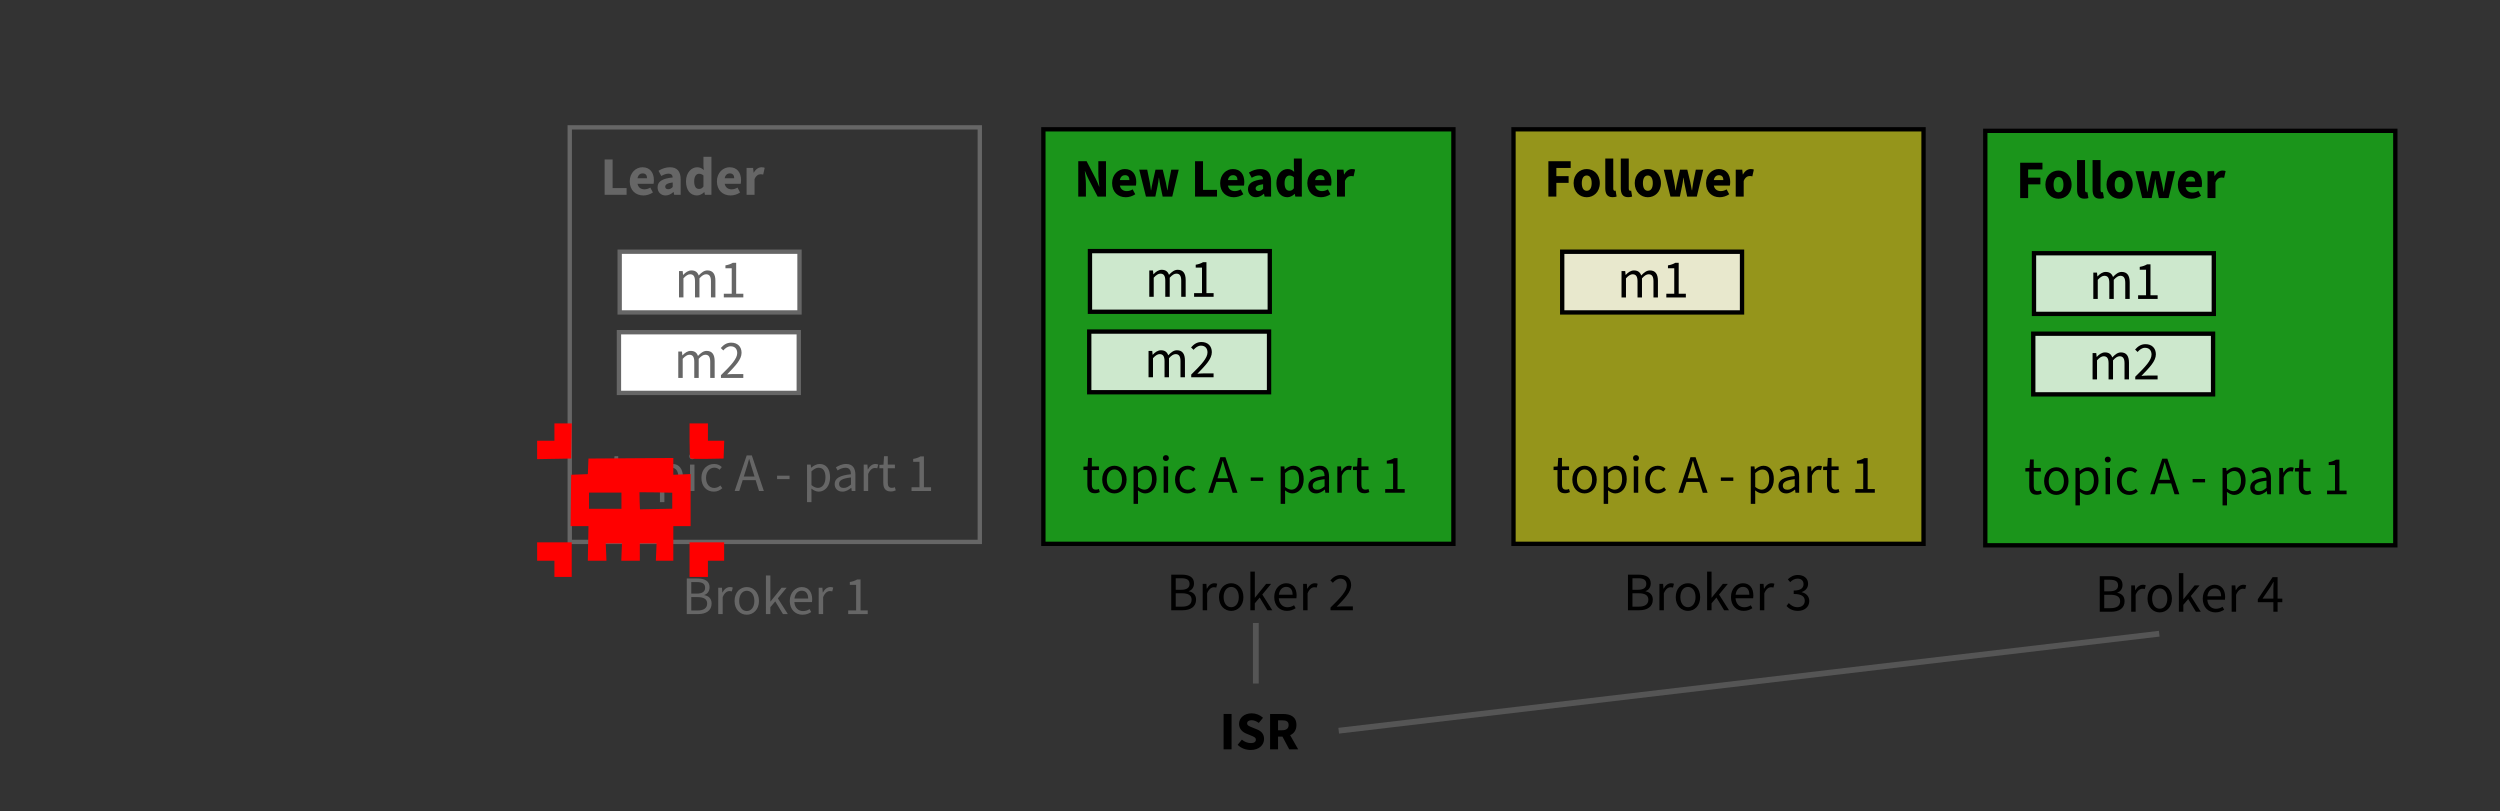 <?xml version="1.0" encoding="UTF-8" standalone="no"?>
<!-- Created with Inkscape (http://www.inkscape.org/) -->

<svg
   width="243.903mm"
   height="79.169mm"
   viewBox="0 0 864.224 280.521"
   id="svg2"
   version="1.1"
   inkscape:version="1.1.2 (0a00cf5339, 2022-02-04)"
   sodipodi:docname="leader-election.svg"
   xmlns:inkscape="http://www.inkscape.org/namespaces/inkscape"
   xmlns:sodipodi="http://sodipodi.sourceforge.net/DTD/sodipodi-0.dtd"
   xmlns="http://www.w3.org/2000/svg"
   xmlns:svg="http://www.w3.org/2000/svg"
   xmlns:rdf="http://www.w3.org/1999/02/22-rdf-syntax-ns#"
   xmlns:cc="http://creativecommons.org/ns#"
   xmlns:dc="http://purl.org/dc/elements/1.1/">
  <rect x="0" y="0" width="864.224" height="280.521" fill="#333333" stroke="none"/>
  <defs
     id="defs4">
    <marker
       inkscape:stockid="Arrow2Send"
       orient="auto"
       refY="0"
       refX="0"
       id="Arrow2Send"
       style="overflow:visible"
       inkscape:isstock="true">
      <path
         id="path5027"
         style="fill:#555555;fill-opacity:1;fill-rule:evenodd;stroke:#555555;stroke-width:0.625;stroke-linejoin:round;stroke-opacity:1"
         d="M 8.719,4.034 -2.207,0.016 8.719,-4.002 c -1.745,2.372 -1.735,5.617 -6e-7,8.035 z"
         transform="matrix(-0.3,0,0,-0.3,0.69,0)"
         inkscape:connector-curvature="0" />
    </marker>
    <marker
       inkscape:stockid="Arrow2Send"
       orient="auto"
       refY="0"
       refX="0"
       id="Arrow2Send-8"
       style="overflow:visible"
       inkscape:isstock="true">
      <path
         inkscape:connector-curvature="0"
         id="path5027-9"
         style="fill:#555555;fill-opacity:1;fill-rule:evenodd;stroke:#555555;stroke-width:0.625;stroke-linejoin:round;stroke-opacity:1"
         d="M 8.719,4.034 -2.207,0.016 8.719,-4.002 c -1.745,2.372 -1.735,5.617 -6e-7,8.035 z"
         transform="matrix(-0.3,0,0,-0.3,0.69,0)" />
    </marker>
    <marker
       inkscape:stockid="Arrow2Send"
       orient="auto"
       refY="0"
       refX="0"
       id="Arrow2Send-81"
       style="overflow:visible"
       inkscape:isstock="true">
      <path
         inkscape:connector-curvature="0"
         id="path5027-6"
         style="fill:#555555;fill-opacity:1;fill-rule:evenodd;stroke:#555555;stroke-width:0.625;stroke-linejoin:round;stroke-opacity:1"
         d="M 8.719,4.034 -2.207,0.016 8.719,-4.002 c -1.745,2.372 -1.735,5.617 -6e-7,8.035 z"
         transform="matrix(-0.3,0,0,-0.3,0.69,0)" />
    </marker>
    <marker
       inkscape:stockid="Arrow2Send"
       orient="auto"
       refY="0"
       refX="0"
       id="Arrow2Send-81-4"
       style="overflow:visible"
       inkscape:isstock="true">
      <path
         inkscape:connector-curvature="0"
         id="path5027-6-8"
         style="fill:#555555;fill-opacity:1;fill-rule:evenodd;stroke:#555555;stroke-width:0.625;stroke-linejoin:round;stroke-opacity:1"
         d="M 8.719,4.034 -2.207,0.016 8.719,-4.002 c -1.745,2.372 -1.735,5.617 -6e-7,8.035 z"
         transform="matrix(-0.3,0,0,-0.3,0.69,0)" />
    </marker>
    <marker
       inkscape:stockid="Arrow2Send"
       orient="auto"
       refY="0"
       refX="0"
       id="Arrow2Send-4"
       style="overflow:visible"
       inkscape:isstock="true">
      <path
         inkscape:connector-curvature="0"
         id="path5027-2"
         style="fill:#555555;fill-opacity:1;fill-rule:evenodd;stroke:#555555;stroke-width:0.625;stroke-linejoin:round;stroke-opacity:1"
         d="M 8.719,4.034 -2.207,0.016 8.719,-4.002 c -1.745,2.372 -1.735,5.617 -6e-7,8.035 z"
         transform="matrix(-0.3,0,0,-0.3,0.69,0)" />
    </marker>
    <marker
       inkscape:stockid="Arrow2Send"
       orient="auto"
       refY="0"
       refX="0"
       id="Arrow2Send-6"
       style="overflow:visible"
       inkscape:isstock="true">
      <path
         inkscape:connector-curvature="0"
         id="path5027-4"
         style="fill:#555555;fill-opacity:1;fill-rule:evenodd;stroke:#555555;stroke-width:0.625;stroke-linejoin:round;stroke-opacity:1"
         d="M 8.719,4.034 -2.207,0.016 8.719,-4.002 c -1.745,2.372 -1.735,5.617 -6e-7,8.035 z"
         transform="matrix(-0.3,0,0,-0.3,0.69,0)" />
    </marker>
    <marker
       inkscape:stockid="Arrow2Send"
       orient="auto"
       refY="0"
       refX="0"
       id="Arrow2Send-3"
       style="overflow:visible"
       inkscape:isstock="true">
      <path
         id="path5027-1"
         style="fill:#555555;fill-opacity:1;fill-rule:evenodd;stroke:#555555;stroke-width:0.625;stroke-linejoin:round;stroke-opacity:1"
         d="M 8.719,4.034 -2.207,0.016 8.719,-4.002 c -1.745,2.372 -1.735,5.617 -6e-7,8.035 z"
         transform="matrix(-0.3,0,0,-0.3,0.69,0)"
         inkscape:connector-curvature="0" />
    </marker>
    <marker
       inkscape:stockid="Arrow2Send"
       orient="auto"
       refY="0"
       refX="0"
       id="Arrow2Send-3-6"
       style="overflow:visible"
       inkscape:isstock="true">
      <path
         id="path5027-1-8"
         style="fill:#555555;fill-opacity:1;fill-rule:evenodd;stroke:#555555;stroke-width:0.625;stroke-linejoin:round;stroke-opacity:1"
         d="M 8.719,4.034 -2.207,0.016 8.719,-4.002 c -1.745,2.372 -1.735,5.617 -6e-7,8.035 z"
         transform="matrix(-0.3,0,0,-0.3,0.69,0)"
         inkscape:connector-curvature="0" />
    </marker>
  </defs>
  <sodipodi:namedview
     id="base"
     pagecolor="#ffffff"
     bordercolor="#666666"
     borderopacity="1.0"
     inkscape:pageopacity="1"
     inkscape:pageshadow="2"
     inkscape:zoom="1.0778875"
     inkscape:cx="460.62321"
     inkscape:cy="148.90237"
     inkscape:document-units="px"
     inkscape:current-layer="layer1"
     showgrid="false"
     showguides="true"
     inkscape:guide-bbox="true"
     fit-margin-left="10"
     fit-margin-top="6"
     fit-margin-bottom="6"
     fit-margin-right="10"
     inkscape:window-width="1846"
     inkscape:window-height="1016"
     inkscape:window-x="0"
     inkscape:window-y="0"
     inkscape:window-maximized="1"
     inkscape:pagecheckerboard="0" />
  <g
     inkscape:label="Ebene 1"
     inkscape:groupmode="layer"
     id="layer1"
     transform="translate(1.304,-668.709)">
    <g
       id="g4690"
       transform="translate(102.729,5.449)"
       style="stroke:none">
      <g
         aria-label="topic A - part 1"
         id="text4684"
         style="line-height:0%;font-family:'Source Sans 3';-inkscape-font-specification:'Source Sans 3, Normal';letter-spacing:0px;word-spacing:0px;fill:#666666;stroke-width:1px">
        <path
           d="m 110.728,833.158 c 0.619,0 1.219,-0.15 1.706,-0.394 l -0.319,-1.087 c -0.356,0.169 -0.713,0.225 -1.031,0.225 -1.05,0 -1.406,-0.637 -1.406,-1.744 v -5.025 h 2.456 v -1.256 h -2.456 v -2.925 h -1.294 l -0.188,2.925 -1.425,0.094 v 1.163 h 1.35 v 4.987 c 0,1.819 0.656,3.038 2.606,3.038 z"
           style="font-size:18.75px;line-height:1.25"
           id="path55952" />
        <path
           d="m 117.478,833.214 c 2.231,0 4.219,-1.744 4.219,-4.763 0,-3.056 -1.988,-4.8 -4.219,-4.8 -2.231,0 -4.219,1.744 -4.219,4.8 0,3.019 1.988,4.763 4.219,4.763 z m 0,-1.275 c -1.556,0 -2.625,-1.406 -2.625,-3.487 0,-2.1 1.069,-3.525 2.625,-3.525 1.575,0 2.625,1.425 2.625,3.525 0,2.081 -1.05,3.487 -2.625,3.487 z"
           style="font-size:18.75px;line-height:1.25"
           id="path55954" />
        <path
           d="m 124.097,836.833 h 1.538 v -3.075 l -0.037,-1.594 c 0.844,0.656 1.688,1.05 2.531,1.05 2.081,0 3.938,-1.819 3.938,-4.912 0,-2.831 -1.256,-4.65 -3.6,-4.65 -1.069,0 -2.081,0.581 -2.906,1.275 h -0.056 l -0.131,-1.05 h -1.275 z m 3.769,-4.912 c -0.6,0 -1.406,-0.263 -2.231,-0.956 v -4.781 c 0.9,-0.806 1.669,-1.238 2.438,-1.238 1.725,0 2.4,1.35 2.4,3.356 0,2.25 -1.106,3.619 -2.606,3.619 z"
           style="font-size:18.75px;line-height:1.25"
           id="path55956" />
        <path
           d="m 134.503,832.989 h 1.538 v -9.113 h -1.538 z m 0.769,-10.988 c 0.6,0 1.031,-0.394 1.031,-1.012 0,-0.6 -0.431,-1.012 -1.031,-1.012 -0.6,0 -1.031,0.412 -1.031,1.012 0,0.619 0.431,1.012 1.031,1.012 z"
           style="font-size:18.75px;line-height:1.25"
           id="path55958" />
        <path
           d="m 142.734,833.214 c 1.163,0 2.175,-0.469 2.925,-1.2 l -0.675,-0.938 c -0.544,0.506 -1.294,0.863 -2.119,0.863 -1.688,0 -2.831,-1.406 -2.831,-3.487 0,-2.1 1.219,-3.525 2.85,-3.525 0.787,0 1.369,0.3 1.837,0.731 l 0.769,-0.938 c -0.619,-0.619 -1.462,-1.069 -2.663,-1.069 -2.344,0 -4.388,1.744 -4.388,4.8 0,3.019 1.856,4.763 4.294,4.763 z"
           style="font-size:18.75px;line-height:1.25"
           id="path55960" />
        <path
           d="m 153.684,826.108 c 0.45,-1.369 0.844,-2.719 1.219,-4.144 h 0.075 c 0.394,1.425 0.787,2.775 1.238,4.144 l 0.581,1.875 h -3.694 z m -3.75,6.881 h 1.594 l 1.181,-3.75 h 4.481 l 1.163,3.75 h 1.669 l -4.162,-12.3 h -1.762 z"
           style="font-size:18.75px;line-height:1.25"
           id="path55962" />
        <path
           d="m 164.597,828.883 h 4.312 v -1.181 h -4.312 z"
           style="font-size:18.75px;line-height:1.25"
           id="path55964" />
        <path
           d="m 174.947,836.833 h 1.538 v -3.075 l -0.037,-1.594 c 0.844,0.656 1.688,1.05 2.531,1.05 2.081,0 3.938,-1.819 3.938,-4.912 0,-2.831 -1.256,-4.65 -3.6,-4.65 -1.069,0 -2.081,0.581 -2.906,1.275 h -0.056 l -0.131,-1.05 h -1.275 z m 3.769,-4.912 c -0.6,0 -1.406,-0.263 -2.231,-0.956 v -4.781 c 0.9,-0.806 1.669,-1.238 2.438,-1.238 1.725,0 2.4,1.35 2.4,3.356 0,2.25 -1.106,3.619 -2.606,3.619 z"
           style="font-size:18.75px;line-height:1.25"
           id="path55966" />
        <path
           d="m 187.19,833.214 c 1.144,0 2.119,-0.581 3.019,-1.312 h 0.056 l 0.131,1.087 h 1.275 v -5.588 c 0,-2.269 -0.956,-3.75 -3.169,-3.75 -1.462,0 -2.737,0.619 -3.581,1.181 l 0.6,1.05 c 0.713,-0.45 1.669,-0.938 2.719,-0.938 1.481,0 1.875,1.106 1.894,2.25 -3.9,0.431 -5.625,1.387 -5.625,3.431 0,1.65 1.163,2.587 2.681,2.587 z m 0.431,-1.275 c -0.881,0 -1.594,-0.394 -1.594,-1.406 0,-1.181 1.031,-1.875 4.106,-2.231 v 2.456 c -0.881,0.787 -1.631,1.181 -2.513,1.181 z"
           style="font-size:18.75px;line-height:1.25"
           id="path55968" />
        <path
           d="m 194.54,832.989 h 1.538 v -5.85 c 0.619,-1.538 1.538,-2.1 2.306,-2.1 0.375,0 0.562,0.037 0.844,0.113 l 0.338,-1.312 c -0.3,-0.131 -0.581,-0.188 -0.975,-0.188 -1.05,0 -1.988,0.731 -2.587,1.875 h -0.056 l -0.131,-1.65 h -1.275 z"
           style="font-size:18.75px;line-height:1.25"
           id="path55970" />
        <path
           d="m 203.915,833.158 c 0.619,0 1.219,-0.15 1.706,-0.394 l -0.319,-1.087 c -0.356,0.169 -0.713,0.225 -1.031,0.225 -1.05,0 -1.406,-0.637 -1.406,-1.744 v -5.025 h 2.456 v -1.256 h -2.456 v -2.925 h -1.294 l -0.188,2.925 -1.425,0.094 v 1.163 h 1.35 v 4.987 c 0,1.819 0.656,3.038 2.606,3.038 z"
           style="font-size:18.75px;line-height:1.25"
           id="path55972" />
        <path
           d="m 211.078,832.989 h 6.75 v -1.275 h -2.475 v -10.688 h -1.181 c -0.656,0.394 -1.444,0.694 -2.531,0.881 v 0.994 h 2.175 v 8.812 h -2.737 z"
           style="font-size:18.75px;line-height:1.25"
           id="path55974" />
      </g>
      <path
         id="rect4688"
         style="opacity:1;fill:none;stroke-width:1.5;stroke-linecap:round"
         d="M 99.929,813.646 H 226.438 v 26.917 H 99.929 Z" />
    </g>
    <path
       id="rect4695"
       style="opacity:1;fill:none;stroke:#666666;stroke-width:1.5;stroke-linecap:round"
       d="M 195.65,712.745 H 337.4 V 856.038 H 195.65 Z" />
    <g
       aria-label="Leader"
       id="text4754"
       style="line-height:0%;font-family:'Source Sans 3';-inkscape-font-specification:'Source Sans 3, Normal';letter-spacing:0px;word-spacing:0px;fill:#666666;stroke-width:1px">
      <path
         d="m 207.712,736.053 h 7.594 v -2.325 h -4.838 v -9.9 H 207.712 Z"
         style="font-weight:bold;font-size:18.75px;line-height:125%;-inkscape-font-specification:'Source Sans 3, Bold'"
         id="path55938" />
      <path
         d="m 220.837,728.646 c 1.106,0 1.538,0.713 1.538,1.688 h -3.3 c 0.244,-1.275 1.031,-1.688 1.762,-1.688 z m 0.263,7.631 c 1.106,0 2.362,-0.375 3.3,-1.031 l -0.9,-1.688 c -0.656,0.394 -1.331,0.6 -2.025,0.6 -1.05,0 -2.1,-0.469 -2.4,-1.913 h 5.55 c 0.056,-0.281 0.113,-0.769 0.113,-1.256 0,-2.531 -1.294,-4.463 -3.956,-4.463 -2.231,0 -4.388,1.856 -4.388,4.875 0,3.094 2.044,4.875 4.706,4.875 z"
         style="font-weight:bold;font-size:18.75px;line-height:125%;-inkscape-font-specification:'Source Sans 3, Bold'"
         id="path55940" />
      <path
         d="m 228.787,736.278 c 1.05,0 1.894,-0.487 2.7,-1.181 h 0.075 l 0.188,0.956 h 2.25 v -5.306 c 0,-2.869 -1.312,-4.219 -3.694,-4.219 -1.462,0 -2.794,0.487 -3.975,1.219 l 0.975,1.8 c 0.919,-0.525 1.688,-0.806 2.475,-0.806 0.994,0 1.406,0.506 1.462,1.312 -3.675,0.375 -5.231,1.425 -5.231,3.413 0,1.575 1.069,2.812 2.775,2.812 z m 0.919,-2.156 c -0.637,0 -1.05,-0.281 -1.05,-0.863 0,-0.713 0.637,-1.219 2.587,-1.481 v 1.575 c -0.469,0.487 -0.919,0.769 -1.538,0.769 z"
         style="font-weight:bold;font-size:18.75px;line-height:125%;-inkscape-font-specification:'Source Sans 3, Bold'"
         id="path55942" />
      <path
         d="m 239.643,736.278 c 0.9,0 1.819,-0.487 2.475,-1.144 h 0.075 l 0.188,0.919 h 2.25 v -13.144 h -2.756 v 3.169 l 0.113,1.425 c -0.637,-0.6 -1.256,-0.975 -2.288,-0.975 -1.969,0 -3.862,1.837 -3.862,4.875 0,3.038 1.5,4.875 3.806,4.875 z m 0.713,-2.25 c -1.069,0 -1.688,-0.825 -1.688,-2.663 0,-1.762 0.787,-2.587 1.669,-2.587 0.506,0 1.05,0.15 1.538,0.6 v 3.806 c -0.45,0.619 -0.919,0.844 -1.519,0.844 z"
         style="font-weight:bold;font-size:18.75px;line-height:125%;-inkscape-font-specification:'Source Sans 3, Bold'"
         id="path55944" />
      <path
         d="m 250.968,728.646 c 1.106,0 1.538,0.713 1.538,1.688 h -3.3 c 0.244,-1.275 1.031,-1.688 1.762,-1.688 z m 0.263,7.631 c 1.106,0 2.362,-0.375 3.3,-1.031 l -0.9,-1.688 c -0.656,0.394 -1.331,0.6 -2.025,0.6 -1.05,0 -2.1,-0.469 -2.4,-1.913 h 5.55 c 0.056,-0.281 0.113,-0.769 0.113,-1.256 0,-2.531 -1.294,-4.463 -3.956,-4.463 -2.231,0 -4.388,1.856 -4.388,4.875 0,3.094 2.044,4.875 4.706,4.875 z"
         style="font-weight:bold;font-size:18.75px;line-height:125%;-inkscape-font-specification:'Source Sans 3, Bold'"
         id="path55946" />
      <path
         d="m 256.781,736.053 h 2.756 v -5.4 c 0.487,-1.256 1.35,-1.706 2.044,-1.706 0.394,0 0.619,0.037 0.938,0.113 l 0.525,-2.344 c -0.263,-0.113 -0.581,-0.188 -1.106,-0.188 -0.956,0 -1.969,0.6 -2.644,1.856 h -0.075 l -0.188,-1.631 h -2.25 z"
         style="font-weight:bold;font-size:18.75px;line-height:125%;-inkscape-font-specification:'Source Sans 3, Bold'"
         id="path55948" />
    </g>
    <g
       aria-label="Broker 1"
       id="text4833"
       style="line-height:0%;font-family:'Source Sans 3';-inkscape-font-specification:'Source Sans 3, Normal';letter-spacing:0px;word-spacing:0px;fill:#666666;stroke-width:1px">
      <path
         d="m 236.108,880.988 h 3.919 c 2.756,0 4.669,-1.2 4.669,-3.656 0,-1.65 -0.975,-2.606 -2.513,-2.888 v -0.075 c 1.163,-0.375 1.8,-1.406 1.8,-2.681 0,-2.156 -1.725,-3 -4.219,-3 h -3.656 z m 1.556,-7.069 v -3.994 h 1.894 c 1.913,0 2.888,0.544 2.888,1.969 0,1.256 -0.863,2.025 -2.962,2.025 z m 0,5.831 v -4.631 h 2.138 c 2.156,0 3.356,0.694 3.356,2.212 0,1.65 -1.238,2.419 -3.356,2.419 z"
         style="font-size:18.75px;line-height:1.25"
         id="path55923" />
      <path
         d="m 246.983,880.988 h 1.538 v -5.85 c 0.619,-1.538 1.538,-2.1 2.306,-2.1 0.375,0 0.562,0.037 0.844,0.113 l 0.338,-1.312 c -0.3,-0.131 -0.581,-0.188 -0.975,-0.188 -1.05,0 -1.988,0.731 -2.587,1.875 h -0.056 l -0.131,-1.65 h -1.275 z"
         style="font-size:18.75px;line-height:1.25"
         id="path55925" />
      <path
         d="m 256.846,881.213 c 2.231,0 4.219,-1.744 4.219,-4.763 0,-3.056 -1.988,-4.8 -4.219,-4.8 -2.231,0 -4.219,1.744 -4.219,4.8 0,3.019 1.988,4.763 4.219,4.763 z m 0,-1.275 c -1.556,0 -2.625,-1.406 -2.625,-3.487 0,-2.1 1.069,-3.525 2.625,-3.525 1.575,0 2.625,1.425 2.625,3.525 0,2.081 -1.05,3.487 -2.625,3.487 z"
         style="font-size:18.75px;line-height:1.25"
         id="path55927" />
      <path
         d="m 263.465,880.988 h 1.538 v -2.4 l 1.688,-1.988 2.663,4.388 h 1.688 l -3.45,-5.438 3.038,-3.675 h -1.725 l -3.862,4.781 h -0.037 v -9.019 h -1.538 z"
         style="font-size:18.75px;line-height:1.25"
         id="path55929" />
      <path
         d="m 275.858,872.907 c 1.406,0 2.212,0.956 2.212,2.719 h -4.744 c 0.244,-1.95 1.406,-2.719 2.531,-2.719 z m 0.244,8.306 c 1.238,0 2.212,-0.394 3.019,-0.938 l -0.562,-1.012 c -0.637,0.431 -1.406,0.694 -2.269,0.694 -1.538,0 -2.85,-1.069 -3,-3.112 h 6.094 c 0.056,-0.3 0.075,-0.6 0.075,-0.919 0,-2.587 -1.275,-4.275 -3.619,-4.275 -2.1,0 -4.125,1.819 -4.125,4.781 0,3.019 1.931,4.781 4.388,4.781 z"
         style="font-size:18.75px;line-height:1.25"
         id="path55931" />
      <path
         d="m 281.708,880.988 h 1.538 v -5.85 c 0.619,-1.538 1.538,-2.1 2.306,-2.1 0.375,0 0.562,0.037 0.844,0.113 l 0.338,-1.312 c -0.3,-0.131 -0.581,-0.188 -0.975,-0.188 -1.05,0 -1.988,0.731 -2.587,1.875 h -0.056 l -0.131,-1.65 h -1.275 z"
         style="font-size:18.75px;line-height:1.25"
         id="path55933" />
      <path
         d="m 291.908,880.988 h 6.75 v -1.275 h -2.475 v -10.688 h -1.181 c -0.656,0.394 -1.444,0.694 -2.531,0.881 v 0.994 h 2.175 v 8.812 h -2.737 z"
         style="font-size:18.75px;line-height:1.25"
         id="path55935" />
    </g>
    <path
       id="rect4695-8"
       style="opacity:1;fill:#00ff00;fill-opacity:0.48;stroke:#000000;stroke-width:1.5;stroke-linecap:round"
       d="M 359.378,713.408 H 501.128 V 856.701 H 359.378 Z" />
    <g
       id="g4690-4"
       transform="translate(266.457,6.065)"
       style="stroke:none">
      <g
         aria-label="topic A - part 1"
         id="text4684-5"
         style="line-height:0%;font-family:'Source Sans 3';-inkscape-font-specification:'Source Sans 3, Normal';letter-spacing:0px;word-spacing:0px;stroke-width:1px">
        <path
           d="m 110.728,833.158 c 0.619,0 1.219,-0.15 1.706,-0.394 l -0.319,-1.087 c -0.356,0.169 -0.713,0.225 -1.031,0.225 -1.05,0 -1.406,-0.637 -1.406,-1.744 v -5.025 h 2.456 v -1.256 h -2.456 v -2.925 h -1.294 l -0.188,2.925 -1.425,0.094 v 1.163 h 1.35 v 4.987 c 0,1.819 0.656,3.038 2.606,3.038 z"
           style="font-size:18.75px;line-height:1.25"
           id="path55896" />
        <path
           d="m 117.478,833.214 c 2.231,0 4.219,-1.744 4.219,-4.763 0,-3.056 -1.988,-4.8 -4.219,-4.8 -2.231,0 -4.219,1.744 -4.219,4.8 0,3.019 1.988,4.763 4.219,4.763 z m 0,-1.275 c -1.556,0 -2.625,-1.406 -2.625,-3.487 0,-2.1 1.069,-3.525 2.625,-3.525 1.575,0 2.625,1.425 2.625,3.525 0,2.081 -1.05,3.487 -2.625,3.487 z"
           style="font-size:18.75px;line-height:1.25"
           id="path55898" />
        <path
           d="m 124.097,836.833 h 1.538 v -3.075 l -0.037,-1.594 c 0.844,0.656 1.688,1.05 2.531,1.05 2.081,0 3.938,-1.819 3.938,-4.912 0,-2.831 -1.256,-4.65 -3.6,-4.65 -1.069,0 -2.081,0.581 -2.906,1.275 h -0.056 l -0.131,-1.05 h -1.275 z m 3.769,-4.912 c -0.6,0 -1.406,-0.263 -2.231,-0.956 v -4.781 c 0.9,-0.806 1.669,-1.238 2.438,-1.238 1.725,0 2.4,1.35 2.4,3.356 0,2.25 -1.106,3.619 -2.606,3.619 z"
           style="font-size:18.75px;line-height:1.25"
           id="path55900" />
        <path
           d="m 134.503,832.989 h 1.538 v -9.113 h -1.538 z m 0.769,-10.988 c 0.6,0 1.031,-0.394 1.031,-1.012 0,-0.6 -0.431,-1.012 -1.031,-1.012 -0.6,0 -1.031,0.412 -1.031,1.012 0,0.619 0.431,1.012 1.031,1.012 z"
           style="font-size:18.75px;line-height:1.25"
           id="path55902" />
        <path
           d="m 142.734,833.214 c 1.163,0 2.175,-0.469 2.925,-1.2 l -0.675,-0.938 c -0.544,0.506 -1.294,0.863 -2.119,0.863 -1.688,0 -2.831,-1.406 -2.831,-3.487 0,-2.1 1.219,-3.525 2.85,-3.525 0.787,0 1.369,0.3 1.837,0.731 l 0.769,-0.938 c -0.619,-0.619 -1.462,-1.069 -2.663,-1.069 -2.344,0 -4.388,1.744 -4.388,4.8 0,3.019 1.856,4.763 4.294,4.763 z"
           style="font-size:18.75px;line-height:1.25"
           id="path55904" />
        <path
           d="m 153.684,826.108 c 0.45,-1.369 0.844,-2.719 1.219,-4.144 h 0.075 c 0.394,1.425 0.787,2.775 1.238,4.144 l 0.581,1.875 h -3.694 z m -3.75,6.881 h 1.594 l 1.181,-3.75 h 4.481 l 1.163,3.75 h 1.669 l -4.162,-12.3 h -1.762 z"
           style="font-size:18.75px;line-height:1.25"
           id="path55906" />
        <path
           d="m 164.597,828.883 h 4.312 v -1.181 h -4.312 z"
           style="font-size:18.75px;line-height:1.25"
           id="path55908" />
        <path
           d="m 174.947,836.833 h 1.538 v -3.075 l -0.037,-1.594 c 0.844,0.656 1.688,1.05 2.531,1.05 2.081,0 3.938,-1.819 3.938,-4.912 0,-2.831 -1.256,-4.65 -3.6,-4.65 -1.069,0 -2.081,0.581 -2.906,1.275 h -0.056 l -0.131,-1.05 h -1.275 z m 3.769,-4.912 c -0.6,0 -1.406,-0.263 -2.231,-0.956 v -4.781 c 0.9,-0.806 1.669,-1.238 2.438,-1.238 1.725,0 2.4,1.35 2.4,3.356 0,2.25 -1.106,3.619 -2.606,3.619 z"
           style="font-size:18.75px;line-height:1.25"
           id="path55910" />
        <path
           d="m 187.19,833.214 c 1.144,0 2.119,-0.581 3.019,-1.312 h 0.056 l 0.131,1.087 h 1.275 v -5.588 c 0,-2.269 -0.956,-3.75 -3.169,-3.75 -1.462,0 -2.737,0.619 -3.581,1.181 l 0.6,1.05 c 0.713,-0.45 1.669,-0.938 2.719,-0.938 1.481,0 1.875,1.106 1.894,2.25 -3.9,0.431 -5.625,1.387 -5.625,3.431 0,1.65 1.163,2.587 2.681,2.587 z m 0.431,-1.275 c -0.881,0 -1.594,-0.394 -1.594,-1.406 0,-1.181 1.031,-1.875 4.106,-2.231 v 2.456 c -0.881,0.787 -1.631,1.181 -2.513,1.181 z"
           style="font-size:18.75px;line-height:1.25"
           id="path55912" />
        <path
           d="m 194.54,832.989 h 1.538 v -5.85 c 0.619,-1.538 1.538,-2.1 2.306,-2.1 0.375,0 0.562,0.037 0.844,0.113 l 0.338,-1.312 c -0.3,-0.131 -0.581,-0.188 -0.975,-0.188 -1.05,0 -1.988,0.731 -2.587,1.875 h -0.056 l -0.131,-1.65 h -1.275 z"
           style="font-size:18.75px;line-height:1.25"
           id="path55914" />
        <path
           d="m 203.915,833.158 c 0.619,0 1.219,-0.15 1.706,-0.394 l -0.319,-1.087 c -0.356,0.169 -0.713,0.225 -1.031,0.225 -1.05,0 -1.406,-0.637 -1.406,-1.744 v -5.025 h 2.456 v -1.256 h -2.456 v -2.925 h -1.294 l -0.188,2.925 -1.425,0.094 v 1.163 h 1.35 v 4.987 c 0,1.819 0.656,3.038 2.606,3.038 z"
           style="font-size:18.75px;line-height:1.25"
           id="path55916" />
        <path
           d="m 211.078,832.989 h 6.75 v -1.275 h -2.475 v -10.688 h -1.181 c -0.656,0.394 -1.444,0.694 -2.531,0.881 v 0.994 h 2.175 v 8.812 h -2.737 z"
           style="font-size:18.75px;line-height:1.25"
           id="path55918" />
      </g>
      <path
         id="rect4688-2"
         style="opacity:1;fill:none;stroke-width:1.5;stroke-linecap:round"
         d="M 99.929,813.646 H 226.438 v 26.917 H 99.929 Z" />
    </g>
    <g
       aria-label="New Leader"
       id="text4754-6"
       style="line-height:0%;font-family:'Source Sans 3';-inkscape-font-specification:'Source Sans 3, Normal';letter-spacing:0px;word-spacing:0px;stroke-width:1px">
      <path
         d="m 371.44,736.668 h 2.644 v -4.331 c 0,-1.444 -0.225,-3.094 -0.375,-4.444 h 0.075 c 0.375,0.956 0.787,1.931 1.219,2.756 l 3.131,6.019 h 2.888 v -12.225 h -2.644 v 4.331 c 0,1.444 0.225,3.131 0.356,4.444 h -0.075 c -0.375,-0.956 -0.769,-1.931 -1.2,-2.756 l -3.131,-6.019 h -2.888 z"
         style="font-weight:bold;font-size:18.75px;line-height:125%;-inkscape-font-specification:'Source Sans 3, Bold'"
         id="path55877" />
      <path
         d="m 387.584,729.262 c 1.106,0 1.538,0.713 1.538,1.688 h -3.3 c 0.244,-1.275 1.031,-1.688 1.762,-1.688 z m 0.263,7.631 c 1.106,0 2.362,-0.375 3.3,-1.031 l -0.9,-1.688 c -0.656,0.394 -1.331,0.6 -2.025,0.6 -1.05,0 -2.1,-0.469 -2.4,-1.913 h 5.55 c 0.056,-0.281 0.113,-0.769 0.113,-1.256 0,-2.531 -1.294,-4.463 -3.956,-4.463 -2.231,0 -4.388,1.856 -4.388,4.875 0,3.094 2.044,4.875 4.706,4.875 z"
         style="font-weight:bold;font-size:18.75px;line-height:125%;-inkscape-font-specification:'Source Sans 3, Bold'"
         id="path55879" />
      <path
         d="m 394.84,736.668 h 3.244 l 0.769,-3.712 c 0.169,-0.844 0.319,-1.65 0.431,-2.775 h 0.075 c 0.15,1.125 0.3,1.931 0.469,2.775 l 0.787,3.712 h 3.319 l 2.231,-9.3 h -2.569 l -0.881,4.312 c -0.169,0.881 -0.244,1.762 -0.412,2.794 h -0.075 c -0.169,-1.031 -0.338,-1.913 -0.544,-2.794 l -1.031,-4.312 h -2.513 l -0.975,4.312 c -0.206,0.863 -0.356,1.762 -0.525,2.794 h -0.075 c -0.131,-1.031 -0.244,-1.913 -0.412,-2.794 l -0.881,-4.312 h -2.756 z"
         style="font-weight:bold;font-size:18.75px;line-height:125%;-inkscape-font-specification:'Source Sans 3, Bold'"
         id="path55881" />
      <path
         d="m 411.809,736.668 h 7.594 v -2.325 h -4.838 v -9.9 h -2.756 z"
         style="font-weight:bold;font-size:18.75px;line-height:125%;-inkscape-font-specification:'Source Sans 3, Bold'"
         id="path55883" />
      <path
         d="m 424.934,729.262 c 1.106,0 1.538,0.713 1.538,1.688 h -3.3 c 0.244,-1.275 1.031,-1.688 1.762,-1.688 z m 0.263,7.631 c 1.106,0 2.362,-0.375 3.3,-1.031 l -0.9,-1.688 c -0.656,0.394 -1.331,0.6 -2.025,0.6 -1.05,0 -2.1,-0.469 -2.4,-1.913 h 5.55 c 0.056,-0.281 0.113,-0.769 0.113,-1.256 0,-2.531 -1.294,-4.463 -3.956,-4.463 -2.231,0 -4.388,1.856 -4.388,4.875 0,3.094 2.044,4.875 4.706,4.875 z"
         style="font-weight:bold;font-size:18.75px;line-height:125%;-inkscape-font-specification:'Source Sans 3, Bold'"
         id="path55885" />
      <path
         d="m 432.884,736.893 c 1.05,0 1.894,-0.487 2.7,-1.181 h 0.075 l 0.188,0.956 h 2.25 v -5.306 c 0,-2.869 -1.312,-4.219 -3.694,-4.219 -1.462,0 -2.794,0.487 -3.975,1.219 l 0.975,1.8 c 0.919,-0.525 1.688,-0.806 2.475,-0.806 0.994,0 1.406,0.506 1.462,1.312 -3.675,0.375 -5.231,1.425 -5.231,3.413 0,1.575 1.069,2.812 2.775,2.812 z m 0.919,-2.156 c -0.637,0 -1.05,-0.281 -1.05,-0.863 0,-0.713 0.637,-1.219 2.587,-1.481 v 1.575 c -0.469,0.487 -0.919,0.769 -1.538,0.769 z"
         style="font-weight:bold;font-size:18.75px;line-height:125%;-inkscape-font-specification:'Source Sans 3, Bold'"
         id="path55887" />
      <path
         d="m 443.74,736.893 c 0.9,0 1.819,-0.487 2.475,-1.144 h 0.075 l 0.188,0.919 h 2.25 V 723.524 h -2.756 v 3.169 l 0.113,1.425 c -0.637,-0.6 -1.256,-0.975 -2.288,-0.975 -1.969,0 -3.862,1.837 -3.862,4.875 0,3.038 1.5,4.875 3.806,4.875 z m 0.713,-2.25 c -1.069,0 -1.688,-0.825 -1.688,-2.663 0,-1.762 0.787,-2.587 1.669,-2.587 0.506,0 1.05,0.15 1.538,0.6 v 3.806 c -0.45,0.619 -0.919,0.844 -1.519,0.844 z"
         style="font-weight:bold;font-size:18.75px;line-height:125%;-inkscape-font-specification:'Source Sans 3, Bold'"
         id="path55889" />
      <path
         d="m 455.065,729.262 c 1.106,0 1.538,0.713 1.538,1.688 h -3.3 c 0.244,-1.275 1.031,-1.688 1.762,-1.688 z m 0.263,7.631 c 1.106,0 2.362,-0.375 3.3,-1.031 l -0.9,-1.688 c -0.656,0.394 -1.331,0.6 -2.025,0.6 -1.05,0 -2.1,-0.469 -2.4,-1.913 h 5.55 c 0.056,-0.281 0.113,-0.769 0.113,-1.256 0,-2.531 -1.294,-4.463 -3.956,-4.463 -2.231,0 -4.388,1.856 -4.388,4.875 0,3.094 2.044,4.875 4.706,4.875 z"
         style="font-weight:bold;font-size:18.75px;line-height:125%;-inkscape-font-specification:'Source Sans 3, Bold'"
         id="path55891" />
      <path
         d="m 460.878,736.668 h 2.756 v -5.4 c 0.487,-1.256 1.35,-1.706 2.044,-1.706 0.394,0 0.619,0.037 0.938,0.113 l 0.525,-2.344 c -0.263,-0.113 -0.581,-0.188 -1.106,-0.188 -0.956,0 -1.969,0.6 -2.644,1.856 h -0.075 l -0.188,-1.631 h -2.25 z"
         style="font-weight:bold;font-size:18.75px;line-height:125%;-inkscape-font-specification:'Source Sans 3, Bold'"
         id="path55893" />
    </g>
    <g
       aria-label="Broker 2"
       id="text4833-8"
       style="line-height:0%;font-family:'Source Sans 3';-inkscape-font-specification:'Source Sans 3, Normal';letter-spacing:0px;word-spacing:0px;stroke-width:1px">
      <path
         d="m 403.577,879.665 h 3.919 c 2.756,0 4.669,-1.2 4.669,-3.656 0,-1.65 -0.975,-2.606 -2.513,-2.888 v -0.075 c 1.163,-0.375 1.8,-1.406 1.8,-2.681 0,-2.156 -1.725,-3 -4.219,-3 h -3.656 z m 1.556,-7.069 v -3.994 h 1.894 c 1.913,0 2.888,0.544 2.888,1.969 0,1.256 -0.863,2.025 -2.962,2.025 z m 0,5.831 v -4.631 h 2.138 c 2.156,0 3.356,0.694 3.356,2.212 0,1.65 -1.238,2.419 -3.356,2.419 z"
         style="font-size:18.75px;line-height:1.25"
         id="path55862" />
      <path
         d="m 414.452,879.665 h 1.538 v -5.85 c 0.619,-1.538 1.538,-2.1 2.306,-2.1 0.375,0 0.562,0.037 0.844,0.113 l 0.338,-1.312 c -0.3,-0.131 -0.581,-0.188 -0.975,-0.188 -1.05,0 -1.988,0.731 -2.587,1.875 h -0.056 l -0.131,-1.65 h -1.275 z"
         style="font-size:18.75px;line-height:1.25"
         id="path55864" />
      <path
         d="m 424.314,879.89 c 2.231,0 4.219,-1.744 4.219,-4.763 0,-3.056 -1.988,-4.8 -4.219,-4.8 -2.231,0 -4.219,1.744 -4.219,4.8 0,3.019 1.988,4.763 4.219,4.763 z m 0,-1.275 c -1.556,0 -2.625,-1.406 -2.625,-3.487 0,-2.1 1.069,-3.525 2.625,-3.525 1.575,0 2.625,1.425 2.625,3.525 0,2.081 -1.05,3.487 -2.625,3.487 z"
         style="font-size:18.75px;line-height:1.25"
         id="path55866" />
      <path
         d="m 430.933,879.665 h 1.538 v -2.4 l 1.688,-1.988 2.663,4.388 h 1.688 l -3.45,-5.438 3.038,-3.675 h -1.725 l -3.862,4.781 h -0.037 v -9.019 h -1.538 z"
         style="font-size:18.75px;line-height:1.25"
         id="path55868" />
      <path
         d="m 443.326,871.583 c 1.406,0 2.212,0.956 2.212,2.719 h -4.744 c 0.244,-1.95 1.406,-2.719 2.531,-2.719 z m 0.244,8.306 c 1.238,0 2.212,-0.394 3.019,-0.938 l -0.562,-1.012 c -0.637,0.431 -1.406,0.694 -2.269,0.694 -1.538,0 -2.85,-1.069 -3,-3.112 h 6.094 c 0.056,-0.3 0.075,-0.6 0.075,-0.919 0,-2.587 -1.275,-4.275 -3.619,-4.275 -2.1,0 -4.125,1.819 -4.125,4.781 0,3.019 1.931,4.781 4.388,4.781 z"
         style="font-size:18.75px;line-height:1.25"
         id="path55870" />
      <path
         d="m 449.176,879.665 h 1.538 v -5.85 c 0.619,-1.538 1.538,-2.1 2.306,-2.1 0.375,0 0.562,0.037 0.844,0.113 l 0.338,-1.312 c -0.3,-0.131 -0.581,-0.188 -0.975,-0.188 -1.05,0 -1.988,0.731 -2.587,1.875 h -0.056 l -0.131,-1.65 h -1.275 z"
         style="font-size:18.75px;line-height:1.25"
         id="path55872" />
      <path
         d="m 458.645,879.665 h 7.725 v -1.331 h -3.6 c -0.619,0 -1.35,0.056 -2.006,0.113 2.906,-2.981 5.006,-5.138 5.006,-7.463 0,-2.1 -1.369,-3.506 -3.581,-3.506 -1.538,0 -2.606,0.731 -3.6,1.856 l 0.863,0.844 c 0.694,-0.806 1.556,-1.444 2.55,-1.444 1.519,0 2.269,0.975 2.269,2.344 0,1.931 -2.044,4.144 -5.625,7.65 z"
         style="font-size:18.75px;line-height:1.25"
         id="path55874" />
    </g>
    <path
       id="rect4695-80"
       style="opacity:1;fill:#ffff00;fill-opacity:0.48;stroke:#000000;stroke-width:1.5;stroke-linecap:round"
       d="M 521.895,713.408 H 663.645 V 856.701 H 521.895 Z" />
    <g
       id="g4690-40"
       transform="translate(428.974,6.065)"
       style="stroke:none">
      <g
         aria-label="topic A - part 1"
         id="text4684-1"
         style="line-height:0%;font-family:'Source Sans 3';-inkscape-font-specification:'Source Sans 3, Normal';letter-spacing:0px;word-spacing:0px;stroke-width:1px">
        <path
           d="m 110.728,833.158 c 0.619,0 1.219,-0.15 1.706,-0.394 l -0.319,-1.087 c -0.356,0.169 -0.713,0.225 -1.031,0.225 -1.05,0 -1.406,-0.637 -1.406,-1.744 v -5.025 h 2.456 v -1.256 h -2.456 v -2.925 h -1.294 l -0.188,2.925 -1.425,0.094 v 1.163 h 1.35 v 4.987 c 0,1.819 0.656,3.038 2.606,3.038 z"
           style="font-size:18.75px;line-height:1.25"
           id="path55835" />
        <path
           d="m 117.478,833.214 c 2.231,0 4.219,-1.744 4.219,-4.763 0,-3.056 -1.988,-4.8 -4.219,-4.8 -2.231,0 -4.219,1.744 -4.219,4.8 0,3.019 1.988,4.763 4.219,4.763 z m 0,-1.275 c -1.556,0 -2.625,-1.406 -2.625,-3.487 0,-2.1 1.069,-3.525 2.625,-3.525 1.575,0 2.625,1.425 2.625,3.525 0,2.081 -1.05,3.487 -2.625,3.487 z"
           style="font-size:18.75px;line-height:1.25"
           id="path55837" />
        <path
           d="m 124.097,836.833 h 1.538 v -3.075 l -0.037,-1.594 c 0.844,0.656 1.688,1.05 2.531,1.05 2.081,0 3.938,-1.819 3.938,-4.912 0,-2.831 -1.256,-4.65 -3.6,-4.65 -1.069,0 -2.081,0.581 -2.906,1.275 h -0.056 l -0.131,-1.05 h -1.275 z m 3.769,-4.912 c -0.6,0 -1.406,-0.263 -2.231,-0.956 v -4.781 c 0.9,-0.806 1.669,-1.238 2.438,-1.238 1.725,0 2.4,1.35 2.4,3.356 0,2.25 -1.106,3.619 -2.606,3.619 z"
           style="font-size:18.75px;line-height:1.25"
           id="path55839" />
        <path
           d="m 134.503,832.989 h 1.538 v -9.113 h -1.538 z m 0.769,-10.988 c 0.6,0 1.031,-0.394 1.031,-1.012 0,-0.6 -0.431,-1.012 -1.031,-1.012 -0.6,0 -1.031,0.412 -1.031,1.012 0,0.619 0.431,1.012 1.031,1.012 z"
           style="font-size:18.75px;line-height:1.25"
           id="path55841" />
        <path
           d="m 142.734,833.214 c 1.163,0 2.175,-0.469 2.925,-1.2 l -0.675,-0.938 c -0.544,0.506 -1.294,0.863 -2.119,0.863 -1.688,0 -2.831,-1.406 -2.831,-3.487 0,-2.1 1.219,-3.525 2.85,-3.525 0.787,0 1.369,0.3 1.837,0.731 l 0.769,-0.938 c -0.619,-0.619 -1.462,-1.069 -2.663,-1.069 -2.344,0 -4.388,1.744 -4.388,4.8 0,3.019 1.856,4.763 4.294,4.763 z"
           style="font-size:18.75px;line-height:1.25"
           id="path55843" />
        <path
           d="m 153.684,826.108 c 0.45,-1.369 0.844,-2.719 1.219,-4.144 h 0.075 c 0.394,1.425 0.787,2.775 1.238,4.144 l 0.581,1.875 h -3.694 z m -3.75,6.881 h 1.594 l 1.181,-3.75 h 4.481 l 1.163,3.75 h 1.669 l -4.162,-12.3 h -1.762 z"
           style="font-size:18.75px;line-height:1.25"
           id="path55845" />
        <path
           d="m 164.597,828.883 h 4.312 v -1.181 h -4.312 z"
           style="font-size:18.75px;line-height:1.25"
           id="path55847" />
        <path
           d="m 174.947,836.833 h 1.538 v -3.075 l -0.037,-1.594 c 0.844,0.656 1.688,1.05 2.531,1.05 2.081,0 3.938,-1.819 3.938,-4.912 0,-2.831 -1.256,-4.65 -3.6,-4.65 -1.069,0 -2.081,0.581 -2.906,1.275 h -0.056 l -0.131,-1.05 h -1.275 z m 3.769,-4.912 c -0.6,0 -1.406,-0.263 -2.231,-0.956 v -4.781 c 0.9,-0.806 1.669,-1.238 2.438,-1.238 1.725,0 2.4,1.35 2.4,3.356 0,2.25 -1.106,3.619 -2.606,3.619 z"
           style="font-size:18.75px;line-height:1.25"
           id="path55849" />
        <path
           d="m 187.19,833.214 c 1.144,0 2.119,-0.581 3.019,-1.312 h 0.056 l 0.131,1.087 h 1.275 v -5.588 c 0,-2.269 -0.956,-3.75 -3.169,-3.75 -1.462,0 -2.737,0.619 -3.581,1.181 l 0.6,1.05 c 0.713,-0.45 1.669,-0.938 2.719,-0.938 1.481,0 1.875,1.106 1.894,2.25 -3.9,0.431 -5.625,1.387 -5.625,3.431 0,1.65 1.163,2.587 2.681,2.587 z m 0.431,-1.275 c -0.881,0 -1.594,-0.394 -1.594,-1.406 0,-1.181 1.031,-1.875 4.106,-2.231 v 2.456 c -0.881,0.787 -1.631,1.181 -2.513,1.181 z"
           style="font-size:18.75px;line-height:1.25"
           id="path55851" />
        <path
           d="m 194.54,832.989 h 1.538 v -5.85 c 0.619,-1.538 1.538,-2.1 2.306,-2.1 0.375,0 0.562,0.037 0.844,0.113 l 0.338,-1.312 c -0.3,-0.131 -0.581,-0.188 -0.975,-0.188 -1.05,0 -1.988,0.731 -2.587,1.875 h -0.056 l -0.131,-1.65 h -1.275 z"
           style="font-size:18.75px;line-height:1.25"
           id="path55853" />
        <path
           d="m 203.915,833.158 c 0.619,0 1.219,-0.15 1.706,-0.394 l -0.319,-1.087 c -0.356,0.169 -0.713,0.225 -1.031,0.225 -1.05,0 -1.406,-0.637 -1.406,-1.744 v -5.025 h 2.456 v -1.256 h -2.456 v -2.925 h -1.294 l -0.188,2.925 -1.425,0.094 v 1.163 h 1.35 v 4.987 c 0,1.819 0.656,3.038 2.606,3.038 z"
           style="font-size:18.75px;line-height:1.25"
           id="path55855" />
        <path
           d="m 211.078,832.989 h 6.75 v -1.275 h -2.475 v -10.688 h -1.181 c -0.656,0.394 -1.444,0.694 -2.531,0.881 v 0.994 h 2.175 v 8.812 h -2.737 z"
           style="font-size:18.75px;line-height:1.25"
           id="path55857" />
      </g>
      <path
         id="rect4688-7"
         style="opacity:1;fill:none;stroke-width:1.5;stroke-linecap:round"
         d="M 99.929,813.646 H 226.438 v 26.917 H 99.929 Z" />
    </g>
    <g
       aria-label="Follower"
       id="text4754-8"
       style="line-height:0%;font-family:'Source Sans 3';-inkscape-font-specification:'Source Sans 3, Normal';letter-spacing:0px;word-spacing:0px;stroke-width:1px">
      <path
         d="m 533.958,736.668 h 2.756 v -4.744 h 4.237 v -2.325 h -4.237 v -2.831 h 4.95 v -2.325 h -7.706 z"
         style="font-weight:bold;font-size:18.75px;line-height:125%;-inkscape-font-specification:'Source Sans 3, Bold'"
         id="path55818" />
      <path
         d="m 547.214,736.893 c 2.344,0 4.519,-1.781 4.519,-4.875 0,-3.094 -2.175,-4.875 -4.519,-4.875 -2.362,0 -4.537,1.781 -4.537,4.875 0,3.094 2.175,4.875 4.537,4.875 z m 0,-2.231 c -1.144,0 -1.706,-1.031 -1.706,-2.644 0,-1.613 0.562,-2.644 1.706,-2.644 1.125,0 1.706,1.031 1.706,2.644 0,1.613 -0.581,2.644 -1.706,2.644 z"
         style="font-weight:bold;font-size:18.75px;line-height:125%;-inkscape-font-specification:'Source Sans 3, Bold'"
         id="path55820" />
      <path
         d="m 556.158,736.874 c 0.619,0 1.087,-0.094 1.387,-0.225 l -0.338,-2.025 c -0.15,0.037 -0.225,0.037 -0.319,0.037 -0.244,0 -0.506,-0.188 -0.506,-0.787 v -10.35 h -2.756 v 10.238 c 0,1.894 0.637,3.112 2.531,3.112 z"
         style="font-weight:bold;font-size:18.75px;line-height:125%;-inkscape-font-specification:'Source Sans 3, Bold'"
         id="path55822" />
      <path
         d="m 561.52,736.874 c 0.619,0 1.087,-0.094 1.387,-0.225 l -0.338,-2.025 c -0.15,0.037 -0.225,0.037 -0.319,0.037 -0.244,0 -0.506,-0.188 -0.506,-0.787 v -10.35 h -2.756 v 10.238 c 0,1.894 0.637,3.112 2.531,3.112 z"
         style="font-weight:bold;font-size:18.75px;line-height:125%;-inkscape-font-specification:'Source Sans 3, Bold'"
         id="path55824" />
      <path
         d="m 568.345,736.893 c 2.344,0 4.519,-1.781 4.519,-4.875 0,-3.094 -2.175,-4.875 -4.519,-4.875 -2.362,0 -4.537,1.781 -4.537,4.875 0,3.094 2.175,4.875 4.537,4.875 z m 0,-2.231 c -1.144,0 -1.706,-1.031 -1.706,-2.644 0,-1.613 0.562,-2.644 1.706,-2.644 1.125,0 1.706,1.031 1.706,2.644 0,1.613 -0.581,2.644 -1.706,2.644 z"
         style="font-weight:bold;font-size:18.75px;line-height:125%;-inkscape-font-specification:'Source Sans 3, Bold'"
         id="path55826" />
      <path
         d="m 576.164,736.668 h 3.244 l 0.769,-3.712 c 0.169,-0.844 0.319,-1.65 0.431,-2.775 h 0.075 c 0.15,1.125 0.3,1.931 0.469,2.775 l 0.787,3.712 h 3.319 l 2.231,-9.3 h -2.569 l -0.881,4.312 c -0.169,0.881 -0.244,1.762 -0.412,2.794 h -0.075 c -0.169,-1.031 -0.338,-1.913 -0.544,-2.794 l -1.031,-4.312 h -2.513 l -0.975,4.312 c -0.206,0.863 -0.356,1.762 -0.525,2.794 h -0.075 c -0.131,-1.031 -0.244,-1.913 -0.412,-2.794 l -0.881,-4.312 h -2.756 z"
         style="font-weight:bold;font-size:18.75px;line-height:125%;-inkscape-font-specification:'Source Sans 3, Bold'"
         id="path55828" />
      <path
         d="m 592.907,729.262 c 1.106,0 1.538,0.713 1.538,1.688 h -3.3 c 0.244,-1.275 1.031,-1.688 1.762,-1.688 z m 0.263,7.631 c 1.106,0 2.362,-0.375 3.3,-1.031 l -0.9,-1.688 c -0.656,0.394 -1.331,0.6 -2.025,0.6 -1.05,0 -2.1,-0.469 -2.4,-1.913 h 5.55 c 0.056,-0.281 0.113,-0.769 0.113,-1.256 0,-2.531 -1.294,-4.463 -3.956,-4.463 -2.231,0 -4.388,1.856 -4.388,4.875 0,3.094 2.044,4.875 4.706,4.875 z"
         style="font-weight:bold;font-size:18.75px;line-height:125%;-inkscape-font-specification:'Source Sans 3, Bold'"
         id="path55830" />
      <path
         d="m 598.72,736.668 h 2.756 v -5.4 c 0.487,-1.256 1.35,-1.706 2.044,-1.706 0.394,0 0.619,0.037 0.938,0.113 l 0.525,-2.344 c -0.263,-0.113 -0.581,-0.188 -1.106,-0.188 -0.956,0 -1.969,0.6 -2.644,1.856 h -0.075 l -0.188,-1.631 h -2.25 z"
         style="font-weight:bold;font-size:18.75px;line-height:125%;-inkscape-font-specification:'Source Sans 3, Bold'"
         id="path55832" />
    </g>
    <g
       aria-label="Broker 3"
       id="text4833-7"
       style="line-height:0%;font-family:'Source Sans 3';-inkscape-font-specification:'Source Sans 3, Normal';letter-spacing:0px;word-spacing:0px;stroke-width:1px">
      <path
         d="m 561.465,879.665 h 3.919 c 2.756,0 4.669,-1.2 4.669,-3.656 0,-1.65 -0.975,-2.606 -2.513,-2.888 v -0.075 c 1.163,-0.375 1.8,-1.406 1.8,-2.681 0,-2.156 -1.725,-3 -4.219,-3 h -3.656 z m 1.556,-7.069 v -3.994 h 1.894 c 1.913,0 2.888,0.544 2.888,1.969 0,1.256 -0.863,2.025 -2.962,2.025 z m 0,5.831 v -4.631 h 2.138 c 2.156,0 3.356,0.694 3.356,2.212 0,1.65 -1.238,2.419 -3.356,2.419 z"
         style="font-size:18.75px;line-height:1.25"
         id="path55803" />
      <path
         d="m 572.34,879.665 h 1.538 v -5.85 c 0.619,-1.538 1.538,-2.1 2.306,-2.1 0.375,0 0.562,0.037 0.844,0.113 l 0.338,-1.312 c -0.3,-0.131 -0.581,-0.188 -0.975,-0.188 -1.05,0 -1.988,0.731 -2.587,1.875 h -0.056 l -0.131,-1.65 h -1.275 z"
         style="font-size:18.75px;line-height:1.25"
         id="path55805" />
      <path
         d="m 582.203,879.89 c 2.231,0 4.219,-1.744 4.219,-4.763 0,-3.056 -1.988,-4.8 -4.219,-4.8 -2.231,0 -4.219,1.744 -4.219,4.8 0,3.019 1.988,4.763 4.219,4.763 z m 0,-1.275 c -1.556,0 -2.625,-1.406 -2.625,-3.487 0,-2.1 1.069,-3.525 2.625,-3.525 1.575,0 2.625,1.425 2.625,3.525 0,2.081 -1.05,3.487 -2.625,3.487 z"
         style="font-size:18.75px;line-height:1.25"
         id="path55807" />
      <path
         d="m 588.821,879.665 h 1.538 v -2.4 l 1.688,-1.988 2.663,4.388 h 1.688 l -3.45,-5.438 3.038,-3.675 h -1.725 l -3.862,4.781 h -0.037 v -9.019 h -1.538 z"
         style="font-size:18.75px;line-height:1.25"
         id="path55809" />
      <path
         d="m 601.215,871.583 c 1.406,0 2.212,0.956 2.212,2.719 h -4.744 c 0.244,-1.95 1.406,-2.719 2.531,-2.719 z m 0.244,8.306 c 1.238,0 2.212,-0.394 3.019,-0.938 l -0.562,-1.012 c -0.637,0.431 -1.406,0.694 -2.269,0.694 -1.538,0 -2.85,-1.069 -3,-3.112 h 6.094 c 0.056,-0.3 0.075,-0.6 0.075,-0.919 0,-2.587 -1.275,-4.275 -3.619,-4.275 -2.1,0 -4.125,1.819 -4.125,4.781 0,3.019 1.931,4.781 4.388,4.781 z"
         style="font-size:18.75px;line-height:1.25"
         id="path55811" />
      <path
         d="m 607.065,879.665 h 1.538 v -5.85 c 0.619,-1.538 1.538,-2.1 2.306,-2.1 0.375,0 0.562,0.037 0.844,0.113 l 0.338,-1.312 c -0.3,-0.131 -0.581,-0.188 -0.975,-0.188 -1.05,0 -1.988,0.731 -2.587,1.875 h -0.056 l -0.131,-1.65 h -1.275 z"
         style="font-size:18.75px;line-height:1.25"
         id="path55813" />
      <path
         d="m 620.209,879.89 c 2.194,0 3.938,-1.294 3.938,-3.413 0,-1.65 -1.144,-2.7 -2.587,-3.038 v -0.075 c 1.294,-0.487 2.175,-1.406 2.175,-2.85 0,-1.931 -1.5,-3.038 -3.581,-3.038 -1.406,0 -2.513,0.637 -3.431,1.5 l 0.825,0.975 c 0.713,-0.713 1.556,-1.219 2.55,-1.219 1.275,0 2.062,0.731 2.062,1.894 0,1.256 -0.844,2.231 -3.394,2.231 v 1.181 c 2.85,0 3.825,0.956 3.825,2.381 0,1.331 -1.031,2.194 -2.475,2.194 -1.406,0 -2.344,-0.675 -3.056,-1.425 l -0.787,1.012 c 0.806,0.881 2.025,1.688 3.938,1.688 z"
         style="font-size:18.75px;line-height:1.25"
         id="path55815" />
    </g>
    <g
       transform="translate(-1.823,0.456)"
       id="g4533">
      <path
         id="rect4688-3"
         style="opacity:1;fill:#ffffff;stroke:#666666;stroke-width:1.5;stroke-linecap:round"
         d="m 214.736,755.272 h 62.164 v 20.977 h -62.164 z" />
      <g
         aria-label="m1"
         id="text4684-8"
         style="line-height:0%;font-family:'Source Sans 3';-inkscape-font-specification:'Source Sans 3, Normal';letter-spacing:0px;word-spacing:0px;fill:#666666;stroke-width:1px">
        <path
           d="m 235.243,771.071 h 1.538 v -6.6 c 0.844,-0.938 1.613,-1.406 2.288,-1.406 1.163,0 1.706,0.731 1.706,2.438 v 5.569 h 1.538 v -6.6 c 0.844,-0.938 1.575,-1.406 2.288,-1.406 1.144,0 1.688,0.731 1.688,2.438 v 5.569 h 1.538 v -5.775 c 0,-2.325 -0.9,-3.562 -2.775,-3.562 -1.106,0 -2.044,0.713 -3,1.744 -0.375,-1.087 -1.125,-1.744 -2.513,-1.744 -1.087,0 -2.044,0.675 -2.831,1.538 h -0.056 l -0.131,-1.312 h -1.275 z"
           style="font-size:18.75px;line-height:1.25"
           id="path55798" />
        <path
           d="m 250.731,771.071 h 6.75 v -1.275 h -2.475 V 759.108 h -1.181 c -0.656,0.394 -1.444,0.694 -2.531,0.881 v 0.994 h 2.175 v 8.812 h -2.737 z"
           style="font-size:18.75px;line-height:1.25"
           id="path55800" />
      </g>
    </g>
    <g
       id="g4533-5"
       transform="translate(-2.077,28.275)">
      <path
         id="rect4688-3-8"
         style="opacity:1;fill:#ffffff;stroke:#666666;stroke-width:1.5;stroke-linecap:round"
         d="m 214.736,755.272 h 62.164 v 20.977 h -62.164 z" />
      <g
         aria-label="m2"
         id="text4684-8-8"
         style="line-height:0%;font-family:'Source Sans 3';-inkscape-font-specification:'Source Sans 3, Normal';letter-spacing:0px;word-spacing:0px;fill:#666666;stroke-width:1px">
        <path
           d="m 235.243,771.071 h 1.538 v -6.6 c 0.844,-0.938 1.613,-1.406 2.288,-1.406 1.163,0 1.706,0.731 1.706,2.438 v 5.569 h 1.538 v -6.6 c 0.844,-0.938 1.575,-1.406 2.288,-1.406 1.144,0 1.688,0.731 1.688,2.438 v 5.569 h 1.538 v -5.775 c 0,-2.325 -0.9,-3.562 -2.775,-3.562 -1.106,0 -2.044,0.713 -3,1.744 -0.375,-1.087 -1.125,-1.744 -2.513,-1.744 -1.087,0 -2.044,0.675 -2.831,1.538 h -0.056 l -0.131,-1.312 h -1.275 z"
           style="font-size:18.75px;line-height:1.25"
           id="path55792" />
        <path
           d="m 249.999,771.071 h 7.725 v -1.331 h -3.6 c -0.619,0 -1.35,0.056 -2.006,0.113 2.906,-2.981 5.006,-5.138 5.006,-7.463 0,-2.1 -1.369,-3.506 -3.581,-3.506 -1.538,0 -2.606,0.731 -3.6,1.856 l 0.863,0.844 c 0.694,-0.806 1.556,-1.444 2.55,-1.444 1.519,0 2.269,0.975 2.269,2.344 0,1.931 -2.044,4.144 -5.625,7.65 z"
           style="font-size:18.75px;line-height:1.25"
           id="path55794" />
      </g>
    </g>
    <g
       transform="translate(160.747,0.238)"
       id="g4533-7"
       style="fill-rule:nonzero">
      <path
         id="rect4688-3-3"
         style="opacity:1;fill:#ffffff;fill-opacity:0.78;stroke:#000000;stroke-width:1.5;stroke-linecap:round"
         d="m 214.736,755.272 h 62.164 v 20.977 h -62.164 z" />
      <g
         aria-label="m1"
         id="text4684-8-2"
         style="line-height:0%;font-family:'Source Sans 3';-inkscape-font-specification:'Source Sans 3, Normal';letter-spacing:0px;word-spacing:0px;stroke-width:1px">
        <path
           d="m 235.243,771.071 h 1.538 v -6.6 c 0.844,-0.938 1.613,-1.406 2.288,-1.406 1.163,0 1.706,0.731 1.706,2.438 v 5.569 h 1.538 v -6.6 c 0.844,-0.938 1.575,-1.406 2.288,-1.406 1.144,0 1.688,0.731 1.688,2.438 v 5.569 h 1.538 v -5.775 c 0,-2.325 -0.9,-3.562 -2.775,-3.562 -1.106,0 -2.044,0.713 -3,1.744 -0.375,-1.087 -1.125,-1.744 -2.513,-1.744 -1.087,0 -2.044,0.675 -2.831,1.538 h -0.056 l -0.131,-1.312 h -1.275 z"
           style="font-size:18.75px;line-height:1.25"
           id="path55786" />
        <path
           d="m 250.731,771.071 h 6.75 v -1.275 h -2.475 V 759.108 h -1.181 c -0.656,0.394 -1.444,0.694 -2.531,0.881 v 0.994 h 2.175 v 8.812 h -2.737 z"
           style="font-size:18.75px;line-height:1.25"
           id="path55788" />
      </g>
    </g>
    <g
       id="g4533-5-2"
       transform="translate(160.492,28.058)">
      <path
         id="rect4688-3-8-1"
         style="opacity:1;fill:#ffffff;fill-opacity:0.78;stroke:#000000;stroke-width:1.5;stroke-linecap:round"
         d="m 214.736,755.272 h 62.164 v 20.977 h -62.164 z" />
      <g
         aria-label="m2"
         id="text4684-8-8-3"
         style="line-height:0%;font-family:'Source Sans 3';-inkscape-font-specification:'Source Sans 3, Normal';letter-spacing:0px;word-spacing:0px;stroke-width:1px">
        <path
           d="m 235.243,771.071 h 1.538 v -6.6 c 0.844,-0.938 1.613,-1.406 2.288,-1.406 1.163,0 1.706,0.731 1.706,2.438 v 5.569 h 1.538 v -6.6 c 0.844,-0.938 1.575,-1.406 2.288,-1.406 1.144,0 1.688,0.731 1.688,2.438 v 5.569 h 1.538 v -5.775 c 0,-2.325 -0.9,-3.562 -2.775,-3.562 -1.106,0 -2.044,0.713 -3,1.744 -0.375,-1.087 -1.125,-1.744 -2.513,-1.744 -1.087,0 -2.044,0.675 -2.831,1.538 h -0.056 l -0.131,-1.312 h -1.275 z"
           style="font-size:18.75px;line-height:1.25"
           id="path55780" />
        <path
           d="m 249.999,771.071 h 7.725 v -1.331 h -3.6 c -0.619,0 -1.35,0.056 -2.006,0.113 2.906,-2.981 5.006,-5.138 5.006,-7.463 0,-2.1 -1.369,-3.506 -3.581,-3.506 -1.538,0 -2.606,0.731 -3.6,1.856 l 0.863,0.844 c 0.694,-0.806 1.556,-1.444 2.55,-1.444 1.519,0 2.269,0.975 2.269,2.344 0,1.931 -2.044,4.144 -5.625,7.65 z"
           style="font-size:18.75px;line-height:1.25"
           id="path55782" />
      </g>
    </g>
    <g
       id="g4533-4"
       transform="translate(323.998,0.46)">
      <path
         id="rect4688-3-1"
         style="opacity:1;fill:#ffffff;fill-opacity:0.78;stroke:#000000;stroke-width:1.5;stroke-linecap:round"
         d="m 214.736,755.272 h 62.164 v 20.977 h -62.164 z" />
      <g
         aria-label="m1"
         id="text4684-8-9"
         style="line-height:0%;font-family:'Source Sans 3';-inkscape-font-specification:'Source Sans 3, Normal';letter-spacing:0px;word-spacing:0px;stroke-width:1px">
        <path
           d="m 235.243,771.071 h 1.538 v -6.6 c 0.844,-0.938 1.613,-1.406 2.288,-1.406 1.163,0 1.706,0.731 1.706,2.438 v 5.569 h 1.538 v -6.6 c 0.844,-0.938 1.575,-1.406 2.288,-1.406 1.144,0 1.688,0.731 1.688,2.438 v 5.569 h 1.538 v -5.775 c 0,-2.325 -0.9,-3.562 -2.775,-3.562 -1.106,0 -2.044,0.713 -3,1.744 -0.375,-1.087 -1.125,-1.744 -2.513,-1.744 -1.087,0 -2.044,0.675 -2.831,1.538 h -0.056 l -0.131,-1.312 h -1.275 z"
           style="font-size:18.75px;line-height:1.25"
           id="path55774" />
        <path
           d="m 250.731,771.071 h 6.75 v -1.275 h -2.475 V 759.108 h -1.181 c -0.656,0.394 -1.444,0.694 -2.531,0.881 v 0.994 h 2.175 v 8.812 h -2.737 z"
           style="font-size:18.75px;line-height:1.25"
           id="path55776" />
      </g>
    </g>
    <path
       id="rect4695-80-6"
       style="opacity:1;fill:#00ff00;fill-opacity:0.48;stroke:#000000;stroke-width:1.5;stroke-linecap:round"
       d="M 684.986,713.928 H 826.736 V 857.22 H 684.986 Z" />
    <g
       id="g4690-40-9"
       transform="translate(592.065,6.584)"
       style="stroke:none">
      <g
         aria-label="topic A - part 1"
         id="text4684-1-4"
         style="line-height:0%;font-family:'Source Sans 3';-inkscape-font-specification:'Source Sans 3, Normal';letter-spacing:0px;word-spacing:0px;stroke-width:1px">
        <path
           d="m 110.728,833.158 c 0.619,0 1.219,-0.15 1.706,-0.394 l -0.319,-1.087 c -0.356,0.169 -0.713,0.225 -1.031,0.225 -1.05,0 -1.406,-0.637 -1.406,-1.744 v -5.025 h 2.456 v -1.256 h -2.456 v -2.925 h -1.294 l -0.188,2.925 -1.425,0.094 v 1.163 h 1.35 v 4.987 c 0,1.819 0.656,3.038 2.606,3.038 z"
           style="font-size:18.75px;line-height:1.25"
           id="path55746" />
        <path
           d="m 117.478,833.214 c 2.231,0 4.219,-1.744 4.219,-4.763 0,-3.056 -1.988,-4.8 -4.219,-4.8 -2.231,0 -4.219,1.744 -4.219,4.8 0,3.019 1.988,4.763 4.219,4.763 z m 0,-1.275 c -1.556,0 -2.625,-1.406 -2.625,-3.487 0,-2.1 1.069,-3.525 2.625,-3.525 1.575,0 2.625,1.425 2.625,3.525 0,2.081 -1.05,3.487 -2.625,3.487 z"
           style="font-size:18.75px;line-height:1.25"
           id="path55748" />
        <path
           d="m 124.097,836.833 h 1.538 v -3.075 l -0.037,-1.594 c 0.844,0.656 1.688,1.05 2.531,1.05 2.081,0 3.938,-1.819 3.938,-4.912 0,-2.831 -1.256,-4.65 -3.6,-4.65 -1.069,0 -2.081,0.581 -2.906,1.275 h -0.056 l -0.131,-1.05 h -1.275 z m 3.769,-4.912 c -0.6,0 -1.406,-0.263 -2.231,-0.956 v -4.781 c 0.9,-0.806 1.669,-1.238 2.438,-1.238 1.725,0 2.4,1.35 2.4,3.356 0,2.25 -1.106,3.619 -2.606,3.619 z"
           style="font-size:18.75px;line-height:1.25"
           id="path55750" />
        <path
           d="m 134.503,832.989 h 1.538 v -9.113 h -1.538 z m 0.769,-10.988 c 0.6,0 1.031,-0.394 1.031,-1.012 0,-0.6 -0.431,-1.012 -1.031,-1.012 -0.6,0 -1.031,0.412 -1.031,1.012 0,0.619 0.431,1.012 1.031,1.012 z"
           style="font-size:18.75px;line-height:1.25"
           id="path55752" />
        <path
           d="m 142.734,833.214 c 1.163,0 2.175,-0.469 2.925,-1.2 l -0.675,-0.938 c -0.544,0.506 -1.294,0.863 -2.119,0.863 -1.688,0 -2.831,-1.406 -2.831,-3.487 0,-2.1 1.219,-3.525 2.85,-3.525 0.787,0 1.369,0.3 1.837,0.731 l 0.769,-0.938 c -0.619,-0.619 -1.462,-1.069 -2.663,-1.069 -2.344,0 -4.388,1.744 -4.388,4.8 0,3.019 1.856,4.763 4.294,4.763 z"
           style="font-size:18.75px;line-height:1.25"
           id="path55754" />
        <path
           d="m 153.684,826.108 c 0.45,-1.369 0.844,-2.719 1.219,-4.144 h 0.075 c 0.394,1.425 0.787,2.775 1.238,4.144 l 0.581,1.875 h -3.694 z m -3.75,6.881 h 1.594 l 1.181,-3.75 h 4.481 l 1.163,3.75 h 1.669 l -4.162,-12.3 h -1.762 z"
           style="font-size:18.75px;line-height:1.25"
           id="path55756" />
        <path
           d="m 164.597,828.883 h 4.312 v -1.181 h -4.312 z"
           style="font-size:18.75px;line-height:1.25"
           id="path55758" />
        <path
           d="m 174.947,836.833 h 1.538 v -3.075 l -0.037,-1.594 c 0.844,0.656 1.688,1.05 2.531,1.05 2.081,0 3.938,-1.819 3.938,-4.912 0,-2.831 -1.256,-4.65 -3.6,-4.65 -1.069,0 -2.081,0.581 -2.906,1.275 h -0.056 l -0.131,-1.05 h -1.275 z m 3.769,-4.912 c -0.6,0 -1.406,-0.263 -2.231,-0.956 v -4.781 c 0.9,-0.806 1.669,-1.238 2.438,-1.238 1.725,0 2.4,1.35 2.4,3.356 0,2.25 -1.106,3.619 -2.606,3.619 z"
           style="font-size:18.75px;line-height:1.25"
           id="path55760" />
        <path
           d="m 187.19,833.214 c 1.144,0 2.119,-0.581 3.019,-1.312 h 0.056 l 0.131,1.087 h 1.275 v -5.588 c 0,-2.269 -0.956,-3.75 -3.169,-3.75 -1.462,0 -2.737,0.619 -3.581,1.181 l 0.6,1.05 c 0.713,-0.45 1.669,-0.938 2.719,-0.938 1.481,0 1.875,1.106 1.894,2.25 -3.9,0.431 -5.625,1.387 -5.625,3.431 0,1.65 1.163,2.587 2.681,2.587 z m 0.431,-1.275 c -0.881,0 -1.594,-0.394 -1.594,-1.406 0,-1.181 1.031,-1.875 4.106,-2.231 v 2.456 c -0.881,0.787 -1.631,1.181 -2.513,1.181 z"
           style="font-size:18.75px;line-height:1.25"
           id="path55762" />
        <path
           d="m 194.54,832.989 h 1.538 v -5.85 c 0.619,-1.538 1.538,-2.1 2.306,-2.1 0.375,0 0.562,0.037 0.844,0.113 l 0.338,-1.312 c -0.3,-0.131 -0.581,-0.188 -0.975,-0.188 -1.05,0 -1.988,0.731 -2.587,1.875 h -0.056 l -0.131,-1.65 h -1.275 z"
           style="font-size:18.75px;line-height:1.25"
           id="path55764" />
        <path
           d="m 203.915,833.158 c 0.619,0 1.219,-0.15 1.706,-0.394 l -0.319,-1.087 c -0.356,0.169 -0.713,0.225 -1.031,0.225 -1.05,0 -1.406,-0.637 -1.406,-1.744 v -5.025 h 2.456 v -1.256 h -2.456 v -2.925 h -1.294 l -0.188,2.925 -1.425,0.094 v 1.163 h 1.35 v 4.987 c 0,1.819 0.656,3.038 2.606,3.038 z"
           style="font-size:18.75px;line-height:1.25"
           id="path55766" />
        <path
           d="m 211.078,832.989 h 6.75 v -1.275 h -2.475 v -10.688 h -1.181 c -0.656,0.394 -1.444,0.694 -2.531,0.881 v 0.994 h 2.175 v 8.812 h -2.737 z"
           style="font-size:18.75px;line-height:1.25"
           id="path55768" />
      </g>
      <path
         id="rect4688-7-4"
         style="opacity:1;fill:none;stroke-width:1.5;stroke-linecap:round"
         d="M 99.929,813.646 H 226.438 v 26.917 H 99.929 Z" />
    </g>
    <g
       aria-label="Follower"
       id="text4754-8-9"
       style="line-height:0%;font-family:'Source Sans 3';-inkscape-font-specification:'Source Sans 3, Normal';letter-spacing:0px;word-spacing:0px;stroke-width:1px">
      <path
         d="m 697.048,737.188 h 2.756 v -4.744 h 4.237 v -2.325 h -4.237 v -2.831 h 4.95 v -2.325 h -7.706 z"
         style="font-weight:bold;font-size:18.75px;line-height:125%;-inkscape-font-specification:'Source Sans 3, Bold'"
         id="path55729" />
      <path
         d="m 710.305,737.413 c 2.344,0 4.519,-1.781 4.519,-4.875 0,-3.094 -2.175,-4.875 -4.519,-4.875 -2.362,0 -4.537,1.781 -4.537,4.875 0,3.094 2.175,4.875 4.537,4.875 z m 0,-2.231 c -1.144,0 -1.706,-1.031 -1.706,-2.644 0,-1.613 0.562,-2.644 1.706,-2.644 1.125,0 1.706,1.031 1.706,2.644 0,1.613 -0.581,2.644 -1.706,2.644 z"
         style="font-weight:bold;font-size:18.75px;line-height:125%;-inkscape-font-specification:'Source Sans 3, Bold'"
         id="path55731" />
      <path
         d="m 719.248,737.394 c 0.619,0 1.087,-0.094 1.387,-0.225 l -0.338,-2.025 c -0.15,0.037 -0.225,0.037 -0.319,0.037 -0.244,0 -0.506,-0.188 -0.506,-0.787 v -10.35 h -2.756 v 10.238 c 0,1.894 0.637,3.112 2.531,3.112 z"
         style="font-weight:bold;font-size:18.75px;line-height:125%;-inkscape-font-specification:'Source Sans 3, Bold'"
         id="path55733" />
      <path
         d="m 724.611,737.394 c 0.619,0 1.087,-0.094 1.387,-0.225 l -0.338,-2.025 c -0.15,0.037 -0.225,0.037 -0.319,0.037 -0.244,0 -0.506,-0.188 -0.506,-0.787 v -10.35 h -2.756 v 10.238 c 0,1.894 0.637,3.112 2.531,3.112 z"
         style="font-weight:bold;font-size:18.75px;line-height:125%;-inkscape-font-specification:'Source Sans 3, Bold'"
         id="path55735" />
      <path
         d="m 731.436,737.413 c 2.344,0 4.519,-1.781 4.519,-4.875 0,-3.094 -2.175,-4.875 -4.519,-4.875 -2.362,0 -4.537,1.781 -4.537,4.875 0,3.094 2.175,4.875 4.537,4.875 z m 0,-2.231 c -1.144,0 -1.706,-1.031 -1.706,-2.644 0,-1.613 0.562,-2.644 1.706,-2.644 1.125,0 1.706,1.031 1.706,2.644 0,1.613 -0.581,2.644 -1.706,2.644 z"
         style="font-weight:bold;font-size:18.75px;line-height:125%;-inkscape-font-specification:'Source Sans 3, Bold'"
         id="path55737" />
      <path
         d="m 739.254,737.188 h 3.244 l 0.769,-3.712 c 0.169,-0.844 0.319,-1.65 0.431,-2.775 h 0.075 c 0.15,1.125 0.3,1.931 0.469,2.775 l 0.787,3.712 h 3.319 l 2.231,-9.3 h -2.569 l -0.881,4.312 c -0.169,0.881 -0.244,1.762 -0.412,2.794 h -0.075 c -0.169,-1.031 -0.338,-1.913 -0.544,-2.794 l -1.031,-4.312 h -2.513 l -0.975,4.312 c -0.206,0.863 -0.356,1.762 -0.525,2.794 h -0.075 c -0.131,-1.031 -0.244,-1.913 -0.412,-2.794 l -0.881,-4.312 h -2.756 z"
         style="font-weight:bold;font-size:18.75px;line-height:125%;-inkscape-font-specification:'Source Sans 3, Bold'"
         id="path55739" />
      <path
         d="m 755.998,729.781 c 1.106,0 1.538,0.713 1.538,1.688 h -3.3 c 0.244,-1.275 1.031,-1.688 1.762,-1.688 z m 0.263,7.631 c 1.106,0 2.362,-0.375 3.3,-1.031 l -0.9,-1.688 c -0.656,0.394 -1.331,0.6 -2.025,0.6 -1.05,0 -2.1,-0.469 -2.4,-1.913 h 5.55 c 0.056,-0.281 0.113,-0.769 0.113,-1.256 0,-2.531 -1.294,-4.463 -3.956,-4.463 -2.231,0 -4.388,1.856 -4.388,4.875 0,3.094 2.044,4.875 4.706,4.875 z"
         style="font-weight:bold;font-size:18.75px;line-height:125%;-inkscape-font-specification:'Source Sans 3, Bold'"
         id="path55741" />
      <path
         d="m 761.811,737.188 h 2.756 v -5.4 c 0.487,-1.256 1.35,-1.706 2.044,-1.706 0.394,0 0.619,0.037 0.938,0.113 l 0.525,-2.344 c -0.263,-0.113 -0.581,-0.188 -1.106,-0.188 -0.956,0 -1.969,0.6 -2.644,1.856 h -0.075 l -0.188,-1.631 h -2.25 z"
         style="font-weight:bold;font-size:18.75px;line-height:125%;-inkscape-font-specification:'Source Sans 3, Bold'"
         id="path55743" />
    </g>
    <g
       aria-label="Broker 4"
       id="text4833-7-9"
       style="line-height:0%;font-family:'Source Sans 3';-inkscape-font-specification:'Source Sans 3, Normal';letter-spacing:0px;word-spacing:0px;stroke-width:1px">
      <path
         d="m 724.556,880.184 h 3.919 c 2.756,0 4.669,-1.2 4.669,-3.656 0,-1.65 -0.975,-2.606 -2.513,-2.888 v -0.075 c 1.163,-0.375 1.8,-1.406 1.8,-2.681 0,-2.156 -1.725,-3 -4.219,-3 h -3.656 z m 1.556,-7.069 v -3.994 h 1.894 c 1.913,0 2.888,0.544 2.888,1.969 0,1.256 -0.863,2.025 -2.962,2.025 z m 0,5.831 v -4.631 h 2.138 c 2.156,0 3.356,0.694 3.356,2.212 0,1.65 -1.238,2.419 -3.356,2.419 z"
         style="font-size:18.75px;line-height:1.25"
         id="path55714" />
      <path
         d="m 735.431,880.184 h 1.538 v -5.85 c 0.619,-1.538 1.538,-2.1 2.306,-2.1 0.375,0 0.562,0.037 0.844,0.113 l 0.338,-1.312 c -0.3,-0.131 -0.581,-0.188 -0.975,-0.188 -1.05,0 -1.988,0.731 -2.587,1.875 h -0.056 l -0.131,-1.65 h -1.275 z"
         style="font-size:18.75px;line-height:1.25"
         id="path55716" />
      <path
         d="m 745.293,880.409 c 2.231,0 4.219,-1.744 4.219,-4.763 0,-3.056 -1.988,-4.8 -4.219,-4.8 -2.231,0 -4.219,1.744 -4.219,4.8 0,3.019 1.988,4.763 4.219,4.763 z m 0,-1.275 c -1.556,0 -2.625,-1.406 -2.625,-3.487 0,-2.1 1.069,-3.525 2.625,-3.525 1.575,0 2.625,1.425 2.625,3.525 0,2.081 -1.05,3.487 -2.625,3.487 z"
         style="font-size:18.75px;line-height:1.25"
         id="path55718" />
      <path
         d="m 751.912,880.184 h 1.538 v -2.4 l 1.688,-1.988 2.663,4.388 h 1.688 l -3.45,-5.438 3.038,-3.675 h -1.725 l -3.862,4.781 h -0.037 v -9.019 h -1.538 z"
         style="font-size:18.75px;line-height:1.25"
         id="path55720" />
      <path
         d="m 764.306,872.103 c 1.406,0 2.212,0.956 2.212,2.719 h -4.744 c 0.244,-1.95 1.406,-2.719 2.531,-2.719 z m 0.244,8.306 c 1.238,0 2.212,-0.394 3.019,-0.938 l -0.562,-1.012 c -0.637,0.431 -1.406,0.694 -2.269,0.694 -1.538,0 -2.85,-1.069 -3,-3.112 h 6.094 c 0.056,-0.3 0.075,-0.6 0.075,-0.919 0,-2.587 -1.275,-4.275 -3.619,-4.275 -2.1,0 -4.125,1.819 -4.125,4.781 0,3.019 1.931,4.781 4.388,4.781 z"
         style="font-size:18.75px;line-height:1.25"
         id="path55722" />
      <path
         d="m 770.156,880.184 h 1.538 v -5.85 c 0.619,-1.538 1.538,-2.1 2.306,-2.1 0.375,0 0.562,0.037 0.844,0.113 l 0.338,-1.312 c -0.3,-0.131 -0.581,-0.188 -0.975,-0.188 -1.05,0 -1.988,0.731 -2.587,1.875 h -0.056 l -0.131,-1.65 h -1.275 z"
         style="font-size:18.75px;line-height:1.25"
         id="path55724" />
      <path
         d="m 780.825,875.647 2.794,-4.088 c 0.338,-0.581 0.675,-1.106 0.975,-1.688 h 0.075 c -0.037,0.637 -0.094,1.669 -0.094,2.306 v 3.469 z m 3.75,4.537 h 1.462 v -3.3 h 1.631 v -1.238 h -1.631 v -7.425 h -1.725 l -5.119,7.65 v 1.012 h 5.381 z"
         style="font-size:18.75px;line-height:1.25"
         id="path55726" />
    </g>
    <g
       transform="translate(488.912,0.524)"
       id="g4576-9-3">
      <g
         transform="translate(-1.823,0.456)"
         id="g4533-4-0">
        <path
           id="rect4688-3-1-3"
           style="opacity:1;fill:#ffffff;fill-opacity:0.78;stroke:#000000;stroke-width:1.5;stroke-linecap:round"
           d="m 214.736,755.272 h 62.164 v 20.977 h -62.164 z" />
        <g
           aria-label="m1"
           id="text4684-8-9-3"
           style="line-height:0%;font-family:'Source Sans 3';-inkscape-font-specification:'Source Sans 3, Normal';letter-spacing:0px;word-spacing:0px;stroke-width:1px">
          <path
             d="m 235.243,771.071 h 1.538 v -6.6 c 0.844,-0.938 1.613,-1.406 2.288,-1.406 1.163,0 1.706,0.731 1.706,2.438 v 5.569 h 1.538 v -6.6 c 0.844,-0.938 1.575,-1.406 2.288,-1.406 1.144,0 1.688,0.731 1.688,2.438 v 5.569 h 1.538 v -5.775 c 0,-2.325 -0.9,-3.562 -2.775,-3.562 -1.106,0 -2.044,0.713 -3,1.744 -0.375,-1.087 -1.125,-1.744 -2.513,-1.744 -1.087,0 -2.044,0.675 -2.831,1.538 h -0.056 l -0.131,-1.312 h -1.275 z"
             style="font-size:18.75px;line-height:1.25"
             id="path55703" />
          <path
             d="m 250.731,771.071 h 6.75 v -1.275 h -2.475 V 759.108 h -1.181 c -0.656,0.394 -1.444,0.694 -2.531,0.881 v 0.994 h 2.175 v 8.812 h -2.737 z"
             style="font-size:18.75px;line-height:1.25"
             id="path55705" />
        </g>
      </g>
      <g
         id="g4533-5-7-9"
         transform="translate(-2.077,28.275)">
        <path
           id="rect4688-3-8-4-4"
           style="opacity:1;fill:#ffffff;fill-opacity:0.78;stroke:#000000;stroke-width:1.5;stroke-linecap:round"
           d="m 214.736,755.272 h 62.164 v 20.977 h -62.164 z" />
        <g
           aria-label="m2"
           id="text4684-8-8-1-9"
           style="line-height:0%;font-family:'Source Sans 3';-inkscape-font-specification:'Source Sans 3, Normal';letter-spacing:0px;word-spacing:0px;stroke-width:1px">
          <path
             d="m 235.243,771.071 h 1.538 v -6.6 c 0.844,-0.938 1.613,-1.406 2.288,-1.406 1.163,0 1.706,0.731 1.706,2.438 v 5.569 h 1.538 v -6.6 c 0.844,-0.938 1.575,-1.406 2.288,-1.406 1.144,0 1.688,0.731 1.688,2.438 v 5.569 h 1.538 v -5.775 c 0,-2.325 -0.9,-3.562 -2.775,-3.562 -1.106,0 -2.044,0.713 -3,1.744 -0.375,-1.087 -1.125,-1.744 -2.513,-1.744 -1.087,0 -2.044,0.675 -2.831,1.538 h -0.056 l -0.131,-1.312 h -1.275 z"
             style="font-size:18.75px;line-height:1.25"
             id="path55709" />
          <path
             d="m 249.999,771.071 h 7.725 v -1.331 h -3.6 c -0.619,0 -1.35,0.056 -2.006,0.113 2.906,-2.981 5.006,-5.138 5.006,-7.463 0,-2.1 -1.369,-3.506 -3.581,-3.506 -1.538,0 -2.606,0.731 -3.6,1.856 l 0.863,0.844 c 0.694,-0.806 1.556,-1.444 2.55,-1.444 1.519,0 2.269,0.975 2.269,2.344 0,1.931 -2.044,4.144 -5.625,7.65 z"
             style="font-size:18.75px;line-height:1.25"
             id="path55711" />
        </g>
      </g>
    </g>
    <g
       aria-label=" "
       transform="translate(-1.304,668.709)"
       id="flowRoot4754"
       style="line-height:0.01%;font-family:'Source Sans 3';-inkscape-font-specification:'Source Sans 3, Normal';letter-spacing:0px;word-spacing:0px;stroke-width:1px" />
    <g
       aria-label="ISR"
       id="text4754-7"
       style="line-height:0%;font-family:'Source Sans 3';-inkscape-font-specification:'Source Sans 3, Normal';letter-spacing:0px;word-spacing:0px;stroke-width:1px">
      <path
         d="m 421.679,927.745 h 2.756 v -12.225 h -2.756 z"
         style="font-weight:bold;font-size:18.75px;line-height:125%;-inkscape-font-specification:'Source Sans 3, Bold'"
         id="path55694" />
      <path
         d="m 431.054,927.97 c 2.925,0 4.612,-1.762 4.612,-3.788 0,-1.725 -0.919,-2.719 -2.419,-3.319 l -1.575,-0.637 c -1.05,-0.431 -1.856,-0.694 -1.856,-1.444 0,-0.694 0.6,-1.106 1.556,-1.106 0.825,0 1.669,0.356 2.475,0.938 l 1.462,-1.781 c -1.05,-0.975 -2.475,-1.538 -3.938,-1.538 -2.55,0 -4.35,1.613 -4.35,3.638 0,1.781 1.2,2.831 2.456,3.356 l 1.594,0.656 c 1.069,0.45 1.762,0.694 1.762,1.462 0,0.731 -0.562,1.181 -1.706,1.181 -1.069,0 -2.269,-0.431 -3.131,-1.2 l -1.462,1.8 c 1.238,1.219 2.869,1.781 4.519,1.781 z"
         style="font-weight:bold;font-size:18.75px;line-height:125%;-inkscape-font-specification:'Source Sans 3, Bold'"
         id="path55696" />
      <path
         d="m 437.748,927.745 h 2.756 v -4.406 h 1.519 l 2.344,4.406 h 3.094 l -2.775,-4.894 c 1.312,-0.581 2.175,-1.725 2.175,-3.525 0,-2.906 -2.119,-3.806 -4.706,-3.806 h -4.406 z m 2.756,-6.6 v -3.431 h 1.425 c 1.444,0 2.231,0.412 2.231,1.613 0,1.2 -0.787,1.819 -2.231,1.819 z"
         style="font-weight:bold;font-size:18.75px;line-height:125%;-inkscape-font-specification:'Source Sans 3, Bold'"
         id="path55698" />
    </g>
    <path
       style="color:#000000;display:inline;overflow:visible;visibility:visible;fill:none;fill-opacity:1;fill-rule:nonzero;stroke:#555555;stroke-width:2;stroke-linecap:butt;stroke-linejoin:miter;stroke-miterlimit:4;stroke-dasharray:none;stroke-opacity:1;marker:none;enable-background:accumulate"
       d="M 461.473,921.309 745.121,887.774"
       id="path4988-2-9-5"
       inkscape:connector-curvature="0"
       sodipodi:nodetypes="cc" />
    <path
       style="color:#000000;display:inline;overflow:visible;visibility:visible;fill:none;fill-opacity:1;fill-rule:nonzero;stroke:#555555;stroke-width:2;stroke-linecap:butt;stroke-linejoin:miter;stroke-miterlimit:4;stroke-dasharray:none;stroke-opacity:1;marker:none;enable-background:accumulate"
       d="m 432.824,884.069 -4.7e-4,20.929"
       id="path4988-2-9-52"
       inkscape:connector-curvature="0"
       sodipodi:nodetypes="cc" />
    <path
       inkscape:connector-curvature="0"
       id="path3524-5"
       d="m 190.354,865.341 0,-2.803 -2.99,0 -2.99,0 0,-3.176 0,-3.176 5.979,0 5.979,0 0,5.979 0,5.979 -2.99,0 -2.99,0 0,-2.803 z m 46.711,-3.176 0,-5.979 5.979,0 5.979,0 0,3.176 0,3.176 -2.803,0 -2.803,0 0,2.803 0,2.803 -3.176,0 -3.176,0 0,-5.979 z m -35.051,-5.606 0.111,-5.98 -3.09,3.8e-4 -3.09,3.7e-4 0.1,-8.875 0.1,-8.875 2.88,-0.109 2.88,-0.109 0.109,-2.694 0.109,-2.694 14.667,-0.098 14.667,-0.098 -7.5e-4,2.9 -7.5e-4,2.9 2.99,-0.122 2.99,-0.122 0,8.997 0,8.997 -2.99,0 -2.99,0 0,5.979 0,5.979 -3.018,0 -3.018,0 0.122,-2.99 0.122,-2.99 -2.896,7.5e-4 -2.896,7.5e-4 0,2.99 0,2.99 -3.205,0 -3.205,0 0.122,-2.99 0.122,-2.99 -2.803,0 -2.803,0 0.122,2.99 0.122,2.99 -3.223,0 -3.223,0 0.111,-5.98 z m 29.072,-14.76 0,-2.765 -5.638,-0.112 c -3.101,-0.062 -5.665,-0.085 -5.699,-0.052 -0.034,0.033 -0.008,1.379 0.057,2.99 l 0.118,2.929 5.58,-0.112 5.58,-0.112 0,-2.765 z m -17.563,0 0,-2.803 -5.605,0 -5.605,0 0,2.803 0,2.803 5.605,0 5.605,0 0,-2.803 z m -29.148,-17.554 0,-3.186 2.99,0 2.99,0 0,-2.99 0,-2.99 2.999,0 2.999,0 -0.103,6.072 -0.103,6.072 -5.886,0.103 -5.886,0.103 0,-3.186 z m 52.949,2.927 c -0.142,-0.142 -0.258,-2.921 -0.258,-6.175 l 0,-5.917 3.176,0 3.176,0 0,2.99 0,2.99 2.818,0 2.818,0 -0.109,3.083 -0.109,3.083 -5.627,0.103 c -3.095,0.057 -5.743,-0.013 -5.886,-0.156 z"
       style="fill:#ff0000" />
  </g>
</svg>

